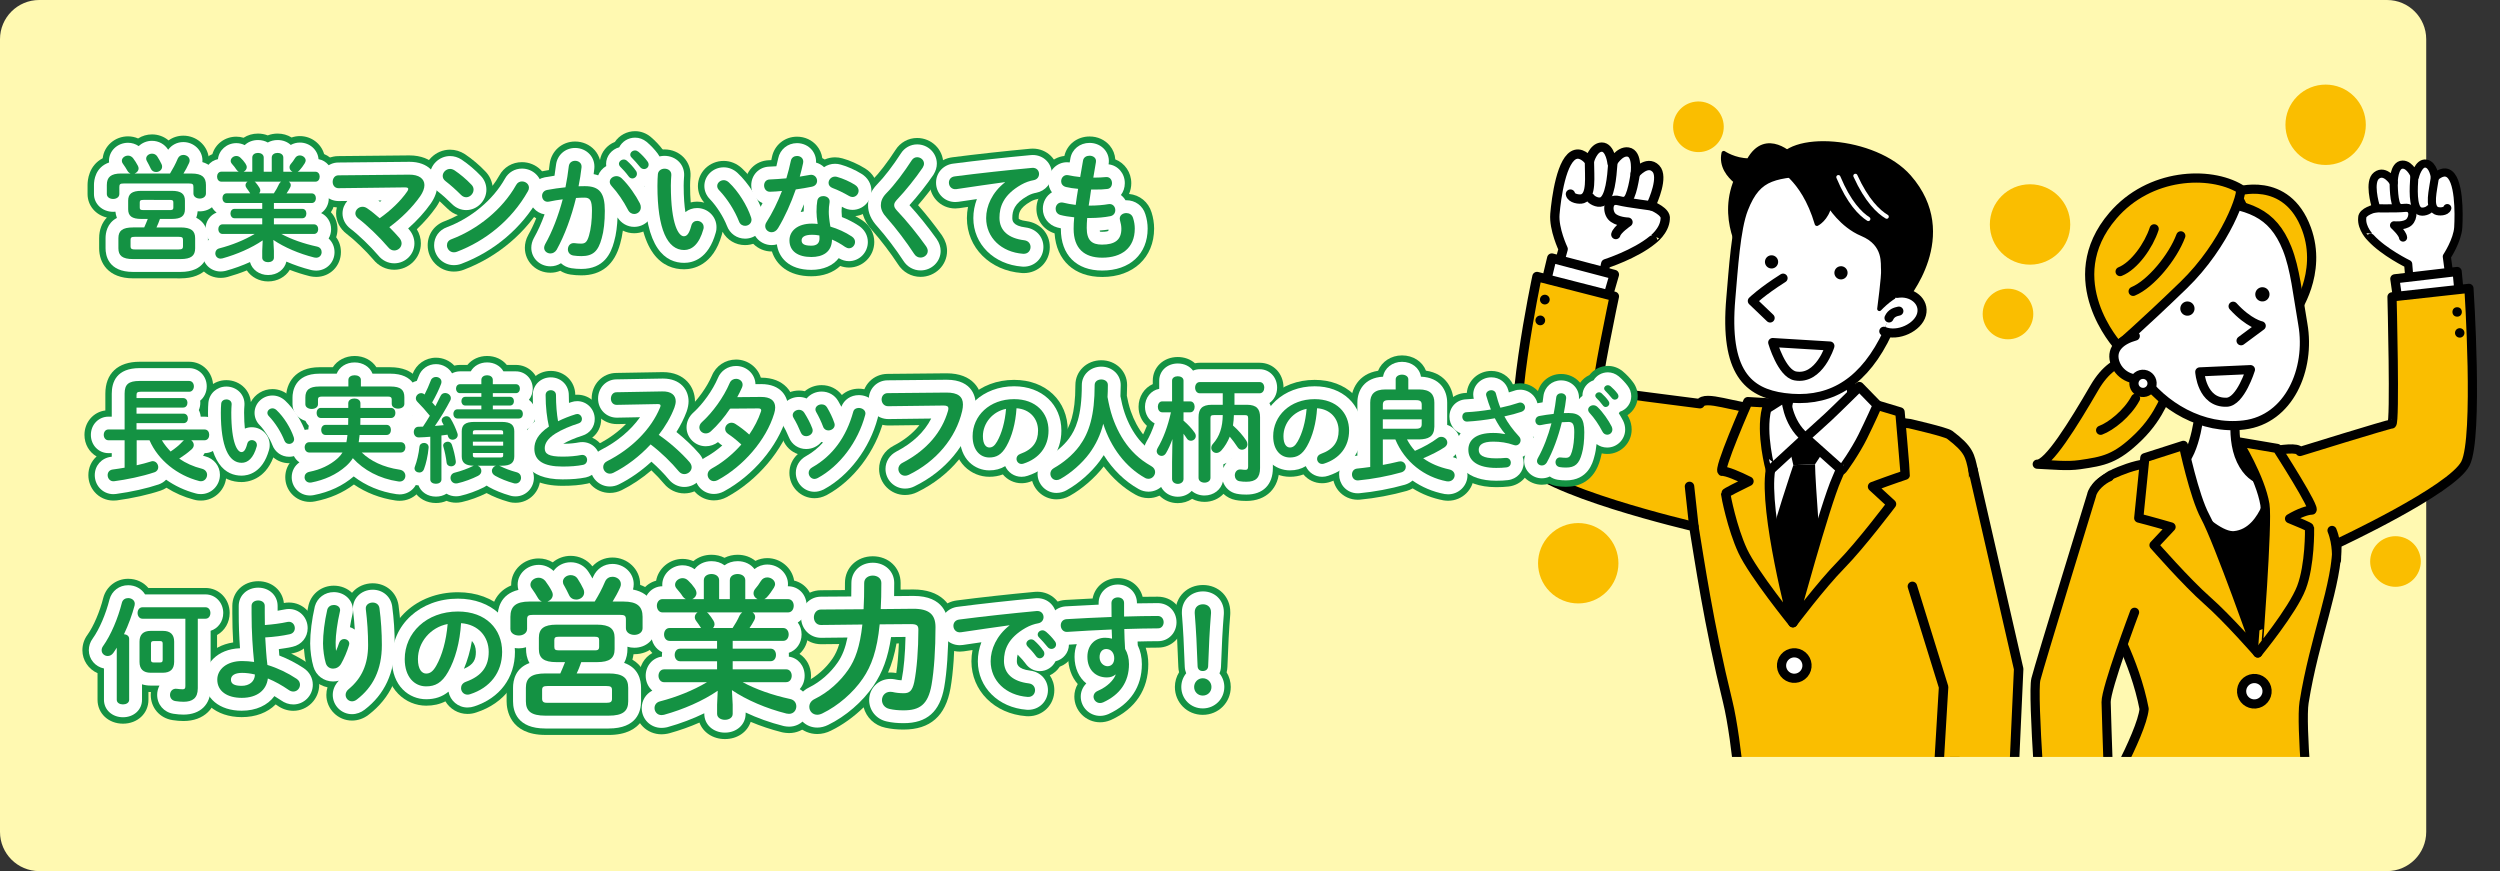 <svg xmlns="http://www.w3.org/2000/svg" xmlns:xlink="http://www.w3.org/1999/xlink" id="&#x30EC;&#x30A4;&#x30E4;&#x30FC;_1" x="0px" y="0px" viewBox="0 0 1283.14 447.1" style="enable-background:new 0 0 1283.14 447.1;" xml:space="preserve">
<rect x="0" y="0" width="1283.14" height="447.1" fill="#333333" stroke="none"/>
<style type="text/css">
	.st0{fill:#FFF9B1;}
	.st1{fill:#FABE00;}
	.st2{clip-path:url(#SVGID_00000121263267401863912710000003713415026344349323_);}
	.st3{fill:#FFFFFF;stroke:#000000;stroke-width:4.78;stroke-linecap:round;stroke-linejoin:round;stroke-miterlimit:10;}
	.st4{fill:none;stroke:#000000;stroke-width:4.78;stroke-linecap:round;stroke-linejoin:round;stroke-miterlimit:10;}
	.st5{fill:#FFFFFF;stroke:#000000;stroke-width:4.863;stroke-linecap:round;stroke-linejoin:round;stroke-miterlimit:10;}
	.st6{fill:#FABE00;stroke:#000000;stroke-width:4.863;stroke-linecap:round;stroke-linejoin:round;stroke-miterlimit:10;}
	.st7{fill:#FFFFFF;}
	.st8{fill:none;stroke:#000000;stroke-width:4.863;stroke-linecap:round;stroke-linejoin:round;stroke-miterlimit:10;}
	.st9{stroke:#000000;stroke-width:2.271;stroke-linecap:round;stroke-linejoin:round;stroke-miterlimit:10;}
	.st10{fill:#FFFFFF;stroke:#000000;stroke-width:4.652;stroke-linecap:round;stroke-linejoin:round;stroke-miterlimit:10;}
	.st11{fill:none;stroke:#FFFFFF;stroke-width:2.148;stroke-linecap:round;stroke-linejoin:round;stroke-miterlimit:10;}
	.st12{fill:#FFFFFF;stroke:#000000;stroke-width:4.718;stroke-linecap:round;stroke-linejoin:round;stroke-miterlimit:10;}
	.st13{fill:#FFFFFF;stroke:#000000;stroke-width:4.179;stroke-linecap:round;stroke-linejoin:round;stroke-miterlimit:10;}
	.st14{fill:none;stroke:#000000;stroke-width:4.179;stroke-linecap:round;stroke-linejoin:round;stroke-miterlimit:10;}
	.st15{fill:#FABE00;stroke:#000000;stroke-width:4.718;stroke-linecap:round;stroke-linejoin:round;stroke-miterlimit:10;}
	.st16{fill:none;stroke:#000000;stroke-width:4.718;stroke-linecap:round;stroke-linejoin:round;stroke-miterlimit:10;}
	.st17{fill:#149243;}
</style>
<g>
	<path class="st0" d="M1225.14,447.1H20.13C9.01,447.1,0,438.08,0,426.97V20.13C0,9.01,9.01,0,20.13,0h1205.01   c11.12,0,20.13,9.01,20.13,20.13v406.84C1245.27,438.08,1236.26,447.1,1225.14,447.1z"></path>
	<g>
		<circle class="st1" cx="1041.93" cy="115.21" r="20.63"></circle>
		
			<ellipse transform="matrix(0.707 -0.707 0.707 0.707 304.445 862.851)" class="st1" cx="1193.78" cy="63.93" rx="20.63" ry="20.63"></ellipse>
		
			<ellipse transform="matrix(0.707 -0.707 0.707 0.707 32.915 657.529)" class="st1" cx="810.16" cy="289.03" rx="20.63" ry="20.63"></ellipse>
		
			<ellipse transform="matrix(0.383 -0.924 0.924 0.383 492.418 1313.457)" class="st1" cx="1229.07" cy="288.25" rx="12.99" ry="12.99"></ellipse>
		<circle class="st1" cx="1030.61" cy="161.16" r="12.99"></circle>
		
			<ellipse transform="matrix(0.993 -0.121 0.121 0.993 -1.503 105.716)" class="st1" cx="871.44" cy="65.26" rx="12.99" ry="12.99"></ellipse>
		<g>
			<defs>
				<rect id="SVGID_1_" x="764.76" y="55.05" width="518.38" height="333.44"></rect>
			</defs>
			<clipPath id="SVGID_00000081615915379708676240000004733434696671745420_">
				<use xlink:href="#SVGID_1_" style="overflow:visible;"></use>
			</clipPath>
			<g style="clip-path:url(#SVGID_00000081615915379708676240000004733434696671745420_);">
				<g>
					<path class="st3" d="M854.69,112.31c0.61-3.71-6.69-6.62-7.33-6.81c1.19-2.54,6.59-14.79,2.51-18.98       c-4.56-4.69-10.58,2.66-10.58,2.66s1.5-10.34-3.67-11.16c-4.53-0.72-8.2,5.85-8.2,5.85s-0.87-8.42-5.31-8.37       c-4.44,0.05-6.34,7.25-6.34,7.25s-3.26-4.42-6.94-3.55c-7.43,1.76-10.1,22.91-10.76,30.65c-0.65,7.75,4.24,17.98,4.24,17.98       l-4.63,16.55l22.81,7.16l3.67-16.18c0,0,15.04-4.81,24.01-12.21C848.17,123.16,854.39,118.61,854.69,112.31z"></path>
					<path class="st3" d="M839.29,89.19c0,0-1.74,13.14-4.69,13.84"></path>
					<path class="st3" d="M827.76,84.29c-0.45,6.12-1.33,17.64-5.57,19.25c-2.43,0.92-5.55-1.19-5.85-1.94"></path>
					<path class="st3" d="M815.78,82.75c0.02,8.21,1.25,17.64-3.53,19.25c-1.6,0.54-5.85-0.12-6.22-2.39"></path>
					<path class="st4" d="M848.55,105.9c-0.79-0.38-12.9-1.66-17.76-2.91c-5.62-1.45-6.03,5.14-3.64,8.01       c2.39,2.87,8.43,3.02,8.43,3.02s-5.63,3.82-6.25,6.36"></path>
				</g>
				<polyline class="st5" points="825.27,152.28 828.55,140.92 796.48,132.48 794.03,142.68     "></polyline>
				<path class="st6" d="M1012.67,241.17c-1.62-7.28-1.87-10.36-12-18.01c-1.93-1.46-20.41-5.7-20.59-5.73      c-3.04-0.62-69.64-7.22-76.06-7.46c-13.37-0.5-28.99-7.44-31.48-2.77c0,0-50.51-6.49-52.35-6.8      c-1.83-0.31,8.36-48.29,8.36-48.29l-39.67-10.15c0,0-16.55,77.58-7.85,93.7c8.71,16.11,88.35,34.6,88.35,34.6      c2.79,16.71,7.51,49.81,17.34,89.73c5.04,20.48,8.62,66.36,7.71,68.39c-0.91,2.03,23.98,9.06,44.34,7.65      c38.28-2.66,65.11-8.08,65.11-8.08s-0.77-64.15-1.22-65.62C1006.76,346.54,1014.87,251.05,1012.67,241.17z"></path>
				<path class="st5" d="M948.8,179.03c0,0-0.73,24.38,6.13,34.05c6.86,9.67,6.3,9.49,6.3,9.49s-25.52,34.34-38.78,33.1      c-17.32-1.61-21.09-28.99-21.09-28.99s7.72,1.04,14.12-12.66c6.41-13.7,0.75-31.4,0.75-31.4"></path>
				<path class="st7" d="M901.39,221.65c0,0,66.4,3.34,64.39,2.76c-2.01-0.58-45.53,95.16-45.53,95.16s-27.23-45.95-24.59-57.79      C898.29,249.94,903.73,226.12,901.39,221.65z"></path>
				<path class="st8" d="M955.27,219.2c0,0-9.54,54.63-20.42,68.51c-10.88,13.88-17.87,25.28-17.87,25.28      c-15.79-33.19-8.37-93.41-7.97-93.39"></path>
				<path d="M795.18,154.77c-0.55,1.26-2.03,1.84-3.29,1.29s-1.84-2.03-1.29-3.29c0.55-1.26,2.03-1.84,3.29-1.29      C795.16,152.03,795.74,153.5,795.18,154.77z"></path>
				<path d="M792.85,165.45c-0.55,1.26-2.03,1.84-3.29,1.29c-1.26-0.55-1.84-2.03-1.29-3.29c0.55-1.26,2.03-1.84,3.29-1.29      C792.83,162.72,793.4,164.19,792.85,165.45z"></path>
				<polygon points="917.14,224.33 940.52,224.73 931.59,238.29 920.44,238.75     "></polygon>
				<path d="M920.44,238.75c0,0-10.58,30.9-14.27,48.31l13.03,28.92l15.94-24.01c0,0-3.53-44.88-3.55-53.68L920.44,238.75z"></path>
				<path class="st6" d="M977.84,243.82c0.12-0.69-2.67-32.36-2.67-32.36l-17.82-5.36c0,0-9.58,28.34-14.6,39.49      c-6.05,13.46-22.52,73.98-22.52,73.98s14.47-19.25,24.66-29.62c10.19-10.37,25.92-31.25,25.92-31.25l-9.7-8.93      C971.47,245.92,977.84,243.82,977.84,243.82z"></path>
				<path class="st6" d="M908.69,241.15c2.27-14.02,6.51-33.89,6.51-33.89l-18.1-1.06c0,0-15.93,36.15-12.98,35.73      c1.86-0.26,8.27,2.43,13.52,5.09c-4.72,2.4-11.95,5.8-11.93,6.36c0.04,0.99,3.31,17.71,8.76,29.43      c5.46,11.72,25.75,36.77,25.75,36.77S905.18,262.88,908.69,241.15z"></path>
				<path class="st5" d="M906.73,209.86l9.9-6.27c0,0,0.31,13.08,10,21.03l-17.94,16.53C908.69,241.15,903.53,222.52,906.73,209.86z      "></path>
				<path class="st5" d="M926.63,224.62l18.62,16.61c0.35,0.13,7.26-9.91,10.81-17.14c3.69-7.51,7.67-16.19,7.46-16.21l-9.19-9.44      c0,0-11.39,11.3-15.95,15.55C933.82,218.23,926.63,224.62,926.63,224.62z"></path>
				<path class="st9" d="M897.56,82.39c-7.33-0.01-12.85-3.79-12.85-3.79c-1.45,6.61,2.78,11.58,6.18,14.39      c-0.18,0.47-0.37,0.94-0.54,1.43c-7.48,21.1,5.96,39.24,5.96,39.24l23.96-53.16C920.26,80.5,906.44,66.18,897.56,82.39z"></path>
				<path class="st10" d="M894.88,107.28c-3.99,10.29-5.18,30.59-6.52,45.78c-3.35,38.15,8.94,48.51,27.32,50.97      c21.6,2.9,38.69-5.78,50.96-28.92c6.08-11.48,14.52-32.89,13.05-47.68c-1.47-14.79-23.51-42.32-45.94-40.12      C911.32,89.51,902.08,88.69,894.88,107.28z"></path>
				<path class="st9" d="M977.61,153.8c0,0,28.58-32.94,2.23-63.01c-17.52-20-62.77-23-67.45-6.63      c-0.62,2.18,12.78,5.88,20.15,30.69c0,0,5.02-2.52,6.43-9.52c0,0,6.17,10.31,16.73,14.73c12.47,5.22,10.56,15.63,10.88,18.46      c0.32,2.83-1.97,20-1.97,20s8.16-8.62,11.54-7.11C979.52,152.92,977.61,153.8,977.61,153.8"></path>
				<path class="st10" d="M939.22,177.59c0,0-5.43,17.57-17.73,15.37c-7.04-1.26-11.65-17.16-11.65-17.16L939.22,177.59z"></path>
				<path class="st10" d="M973.68,150.58c7.59-1.29,14.3,4.12,12.56,10.79c-1.74,6.67-12.13,11.67-19.38,8.65"></path>
				<path class="st10" d="M915.18,142.75c-11,6.97-15.79,11.72-15.79,11.72l9.15,8.75"></path>
				<path d="M948.26,139.58c0.24,1.86-1.06,3.56-2.92,3.81s-3.56-1.06-3.81-2.92c-0.24-1.86,1.06-3.56,2.92-3.81      C946.31,136.41,948.02,137.72,948.26,139.58z"></path>
				<path d="M912.62,133.97c0.24,1.86-1.06,3.56-2.92,3.81c-1.86,0.24-3.56-1.06-3.81-2.92c-0.24-1.86,1.06-3.56,2.92-3.81      C910.68,130.81,912.38,132.12,912.62,133.97z"></path>
				<path class="st10" d="M969.54,163.19c1.15-2.56,3.33-3.14,5.07-3.52"></path>
				<path class="st11" d="M952.29,90.25c5.82,12.8,11.85,18.45,16.07,20.96"></path>
				<path class="st11" d="M943.56,90.91c5.39,12.98,11.23,18.83,15.36,21.48"></path>
				<polyline class="st6" points="1012.67,241.17 1036.09,343.35 1031.48,444.85 991.94,446.47 997.56,352.64 981.54,300.95     "></polyline>
				
					<ellipse transform="matrix(0.647 -0.763 0.763 0.647 64.537 822.874)" class="st12" cx="920.58" cy="341.77" rx="6.54" ry="6.54"></ellipse>
				<line class="st6" x1="869.4" y1="270.25" x2="867.15" y2="249.66"></line>
			</g>
			<g style="clip-path:url(#SVGID_00000081615915379708676240000004733434696671745420_);">
				<g>
					<path class="st13" d="M1212.42,111.83c-0.07-3.29,6.6-4.91,7.18-4.99c-0.72-2.35-3.89-13.61,0.15-16.74       c4.52-3.5,8.83,3.6,8.83,3.6s-0.03-9.13,4.55-9.21c4.01-0.07,6.38,6.06,6.38,6.06s1.79-7.18,5.62-6.59       c3.83,0.59,4.6,7.05,4.6,7.05s3.36-3.43,6.44-2.22c6.22,2.43,5.93,21.06,5.55,27.85c-0.38,6.78-5.87,15.04-5.87,15.04       l1.98,14.89l-20.62,3.4l-1.19-14.45c0,0-12.43-6.01-19.28-13.51C1216.73,122.02,1211.9,117.32,1212.42,111.83z"></path>
					<path class="st13" d="M1228.58,93.7c0,0-0.1,11.59,2.36,12.55"></path>
					<path class="st13" d="M1239.16,90.88c-0.36,5.36-1.01,15.43,2.46,17.35c1.99,1.1,4.95-0.35,5.3-0.96"></path>
					<path class="st13" d="M1249.72,91.02c-1.03,7.1-3.24,15.12,0.69,17.1c1.32,0.66,5.08,0.61,5.68-1.31"></path>
					<path class="st14" d="M1218.52,107.03c0.73-0.24,11.37,0.15,15.73-0.34c5.04-0.56,4.59,5.19,2.17,7.38       c-2.42,2.19-7.66,1.58-7.66,1.58s4.41,3.99,4.63,6.27"></path>
				</g>
				<path class="st15" d="M1110.08,184.73c-9.86-1.27-24.04-4.74-35.1,14.24c-11.05,18.99-23.71,39.42-29.35,39.28      c8.31,0.37,15.42,1.17,21.76,0.25c12.32-1.79,18.51-2.79,30.25-14.26c11.74-11.47,14.35-23.22,15.78-24.22"></path>
				<path class="st15" d="M1096.07,204.45c-4.19,7.85-12.71,14.49-17.91,16.38"></path>
				<polyline class="st12" points="1230.78,154.46 1229.17,143.1 1261.14,139.35 1262.1,149.49     "></polyline>
				<path class="st15" d="M1076.52,249.18c1.53-1.77,6.81-5.51,7.52-5.65c0.1-0.02,6.05-3,12.94-4.69      c9.91-2.43,21.75-2.33,22.43-2.4c6.91-0.69,14.42-1.17,20.74-0.95c9.38,0.33,37.89-8.27,40.33-3.76c0,0,45.31-14.07,47.11-14.12      c1.8-0.05,0.12-65.25,0.12-65.25l39.49-4.35c0,0,5,76.43-1.78,89.86c-6.89,13.65-65.93,41.14-65.93,41.14      c0.26,20.7-11.62,48.32-16.92,81.54c-1.78,11.12,2.7,60.43,3.6,62.39c0.9,1.96-29.35,6.93-49.11,5.68      c-37.16-2.37-59.7-13.68-59.7-13.68s21.96-38.16,23.12-51.09c-4.75-24.84-18.07-47.8-18.97-48.45      C1077.28,312.36,1071.16,255.38,1076.52,249.18z"></path>
				<path d="M1170.14,239.04c0,0-64.02,7.92-62.11,7.22c1.91-0.7,50.79,88.87,50.79,88.87s23.1-46.39,19.71-57.66      C1175.14,266.19,1168.19,243.53,1170.14,239.04z"></path>
				<path class="st12" d="M1129.67,204.67c0,0-1.24,21.68-7.85,31.1c-6.61,9.42-12.81,7.27-12.81,7.27s24.95,33.17,37.82,31.9      c16.79-1.66,20.3-28.25,20.3-28.25s-10.56,2.85-16.85-10.41c-6.29-13.25-1.28-32.39-1.28-32.39"></path>
				<path class="st16" d="M1116.72,243.31c0,0,9.56,52.95,20.19,66.36c10.63,13.41,21.45,22.92,21.45,22.92      c15.13-32.29,3.63-89.18,3.25-89.15"></path>
				<path class="st15" d="M1097.72,265.9l3.13-30.97l19.81-6.35c0,0,5.49,26.12,11.14,36.55c6.81,12.59,27.02,70,27.02,70      s-15.37-17.61-25.96-26.92c-10.6-9.31-27.3-28.41-27.3-28.41l8.75-9.33C1104.03,267.48,1097.72,265.9,1097.72,265.9z"></path>
				<path class="st15" d="M1162.49,259c-2.21-13.6-13.73-32.24-13.73-32.24l20.03,3.4c0,0,20.57,31.89,17.68,31.69      c-1.81-0.12-6.44,1.4-11.34,4.35c4.74,1.98,10.24,4.16,10.26,4.7c0.03,0.96,0.29,18.97-4.16,30.7      c-4.45,11.73-22.41,33.54-22.41,33.54S1164.02,268.39,1162.49,259z"></path>
				<path class="st15" d="M1147.38,98.46c0,0,26.2-9.01,36.48,19.07c8.37,22.85-6.03,42.72-6.03,42.72L1147.38,98.46z"></path>
				<path class="st12" d="M1173.88,127.58c4.15,10.39,5.39,23.55,8.06,38.79c4.06,23.17-7.07,48.88-30.13,51.73      c-21.47,2.65-41.82-9.53-53.08-25.73c-7.52-10.82-15.08-33.2-13.74-48.22c1.34-15.02,23.39-43.17,46.16-41.18      C1153.92,104.95,1166.38,108.81,1173.88,127.58z"></path>
				<path class="st15" d="M1149.73,96.87c2.11,1.26-7.16,28.37-29.01,49.51c-21.85,21.14-33.6,31.14-33.6,31.14      s-30.95-33.85-2.65-66.84C1103.28,88.75,1134.15,87.59,1149.73,96.87z"></path>
				<path d="M1119.07,157.95c-0.24,2.01,1.19,3.83,3.2,4.07c2.01,0.24,3.83-1.19,4.07-3.2c0.24-2.01-1.19-3.83-3.2-4.07      C1121.13,154.51,1119.31,155.94,1119.07,157.95z"></path>
				<path d="M1157.55,150.63c-0.24,2.01,1.19,3.83,3.2,4.07c2.01,0.24,3.83-1.19,4.07-3.2c0.24-2.01-1.19-3.83-3.2-4.07      C1159.61,147.2,1157.79,148.63,1157.55,150.63z"></path>
				<path class="st16" d="M1119.31,121.05c-4.07,10.94-15.43,24.75-24.46,28.49"></path>
				<path class="st16" d="M1105.64,117.45c-2.8,8.56-10.11,18.99-17.48,21.94"></path>
				<path class="st12" d="M1146.17,157.18c8.08,8.85,14.4,10.05,14.4,10.05l-10.32,7.65"></path>
				<path class="st12" d="M1095.93,172.46c-7.13,1.94-12.43,6.28-10.6,13.02c1.84,6.75,9.11,10.65,16.24,8.71"></path>
				
					<ellipse transform="matrix(0.138 -0.99 0.99 0.138 753.739 1258.766)" class="st12" cx="1100.09" cy="196.32" rx="4.66" ry="4.66"></ellipse>
				<ellipse transform="matrix(0.013 -1 1 0.013 1084.453 1419.705)" cx="1261.68" cy="160.29" rx="2.42" ry="2.42"></ellipse>
				<path d="M1260.13,171.52c0.36,1.29,1.7,2.04,2.99,1.69c1.29-0.36,2.04-1.7,1.69-2.99c-0.36-1.29-1.7-2.04-2.99-1.69      C1260.53,168.9,1259.77,170.23,1260.13,171.52z"></path>
				<path class="st15" d="M1095.57,314.26c0,0-14.69,39.09-14.59,46.1c0.1,7.01,2.39,71.58,2.39,71.58l-34.63-1.92      c0,0-5.83-73.45-3.8-81.44c2.03-7.99,28.55-94.32,28.55-94.32c0.8-4.06,5.74-8.13,9.1-9.53"></path>
				
					<ellipse transform="matrix(0.997 -0.083 0.083 0.997 -25.447 97.24)" class="st12" cx="1156.54" cy="354.6" rx="6.54" ry="6.54"></ellipse>
				<path class="st10" d="M1129.03,190.86c0,0,0.97,16.04,13.81,15.59c7.15-0.25,12.23-16.75,12.23-16.75L1129.03,190.86z"></path>
				<path class="st15" d="M1199.2,287.41c0,0,0.63-8.04-2.27-15.15"></path>
			</g>
		</g>
	</g>
	<g>
		<g>
			<path class="st17" d="M68.31,142.86c-12.85,0-17.42-7.97-17.42-15.42v-5.18c0-4.24,1.41-7.93,3.97-10.61     c-5.76-1.32-9.92-6.15-9.92-12.06v-4.65c0-2.4,0.6-9.97,7.78-13.72c0.68-6.31,6.25-11.24,13-11.24c1.78,0,3.54,0.37,5.17,1.08     c2.1-1.35,4.56-2.08,7.14-2.08c3.18,0,6.16,1.11,8.49,3.09c2.17-1.58,4.8-2.44,7.59-2.44c6.73,0,12.3,4.93,13.04,11.27     c7.79,3.59,8.44,11.53,8.44,14.05v4.36c0,5.9-4.08,10.73-9.76,12.09c2.72,2.7,4.23,6.48,4.23,10.87v5.18     c0,7.46-4.58,15.42-17.42,15.42H68.31z"></path>
			<path class="st17" d="M137.61,144.45c-4.54,0-8.62-2.21-10.93-5.66c-3.19,1.3-6.49,2.42-9.86,3.36     c-0.34,0.09-0.68,0.17-1.03,0.23c-0.62,0.11-1.48,0.25-2.56,0.25c-7.06,0-12.6-5.53-12.6-12.6c0-2.76,0.89-5.39,2.49-7.52     c-0.63-1.53-0.96-3.19-0.96-4.9c0-3.64,1.48-6.95,3.96-9.23c-1.2-1.95-1.85-4.24-1.85-6.67c0-0.92,0.09-1.83,0.28-2.71     c-1.96-2.26-3.05-5.2-3.05-8.36c0-5.23,2.99-9.69,7.51-11.53c1.54-5.24,6.47-8.96,12.27-8.96c1.29,0,2.54,0.19,3.74,0.56     c2.12-1.39,4.67-2.15,7.39-2.15c1.75,0,3.46,0.32,5.02,0.93c1.57-0.61,3.29-0.93,5.05-0.93c2.62,0,5.1,0.7,7.18,2.01     c1.35-0.47,2.79-0.72,4.25-0.72c5.89,0,10.95,3.9,12.44,9.22c4.53,1.83,7.63,6.36,7.63,11.56c0,2.75-0.86,5.4-2.42,7.54     c0.32,1.13,0.48,2.31,0.48,3.52c0,2.65-0.79,5.16-2.22,7.22c2.15,2.25,3.4,5.32,3.4,8.67c0,1.44-0.23,2.85-0.69,4.18     c1.6,2.15,2.45,4.78,2.45,7.6c0,7.16-5.58,12.77-12.71,12.77c-1.09,0-1.98-0.15-2.57-0.24c-0.3-0.05-0.59-0.11-0.84-0.17     c-3.46-0.87-6.85-1.95-10.12-3.22C146.51,142.14,142.35,144.45,137.61,144.45z"></path>
			<path class="st17" d="M202.35,138.45c-4.23,0-8.08-1.9-10.84-5.36c-3.67-4.32-9.79-10.2-13.58-13.04     c-3.46-2.64-5.43-6.46-5.43-10.5c0-1.05,0.13-2.09,0.39-3.1c-6.84-0.48-12.04-6.06-12.04-13.09c0-7.43,5.64-13.24,12.83-13.24     l36.44-0.36c12.11,0,17.61,7.9,17.61,15.25c0,3.73-1.3,7.52-3.85,11.24c-2.72,3.89-6.12,7.79-9.94,11.42     c1.35,2.21,2.08,4.71,2.08,7.25C216.01,132.37,209.88,138.45,202.35,138.45z"></path>
			<path class="st17" d="M232.93,139.39c-7.4,0-13.42-6.05-13.42-13.48c0-5.71,3.39-10.48,8.85-12.43c2.28-0.86,4.51-1.89,6.66-3.05     c-1.99-0.67-3.82-1.81-5.38-3.37c-2.41-2.41-4.85-4.58-7.06-6.29c-3.34-2.55-5.26-6.37-5.26-10.47c0-7.31,6.25-13.48,13.66-13.48     c2.7,0,5.29,0.79,7.7,2.34c3.81,2.56,7.4,5.61,10.45,8.84c1.98,2.02,3.25,4.6,3.66,7.39c1.3-1.7,2.46-3.47,3.47-5.28     c2.34-4.29,6.69-6.88,11.63-6.88c7.43,0,13.48,5.89,13.48,13.13c0,2.42-0.69,4.83-1.99,6.97c-9.07,15.96-23.77,28.46-41.36,35.13     C236.5,139.06,234.76,139.39,232.93,139.39z"></path>
			<path class="st17" d="M298.36,141.33c-1.85,0-3.87-0.15-5.54-0.41c-1.89-0.28-3.68-0.94-5.25-1.94c-1.6,0.66-3.31,1-5.05,1     c-7.36,0-13.13-5.64-13.13-12.83c0-2.21,0.6-4.48,1.74-6.56c1.46-2.57,2.83-5.44,4.09-8.56c-1.44-0.74-2.73-1.76-3.79-3.01     c-1.99-2.34-3.09-5.35-3.09-8.48c0-6.3,4.38-11.55,10.65-12.77c0.86-0.17,1.76-0.33,2.72-0.49c0.15-1.06,0.29-2.11,0.4-3.12     c0.84-6.69,6.33-11.53,13.06-11.53c3.85,0,7.49,1.59,9.98,4.36c1.34,1.5,2.29,3.24,2.79,5.13c0.71-4.14,3.61-7.68,7.64-9.27     c2.26-3.4,6.19-5.53,10.38-5.53c2.85,0,5.6,0.99,7.95,2.88c2.39,2.02,4.65,4.41,6.27,6.63c1.69,2.19,2.61,4.87,2.61,7.68     c0,5.1-3.16,9.55-7.86,11.32c1.05,1.71,1.82,3.12,2.31,4.1c1.01,2.02,1.54,4.26,1.54,6.48c0,7.33-5.97,13.3-13.3,13.3     c-2.04,0-4.02-0.47-5.8-1.35c-0.33,2.47-0.79,4.71-1.37,6.69C315.42,135.83,308.7,141.33,298.36,141.33z"></path>
			<path class="st17" d="M351.15,138.21c-10.77,0-23.61-7.43-23.61-42.8c0-3.07,0.14-5.1,0.26-6.76     c0.64-6.84,6.34-11.96,13.27-11.96c3.79,0,7.39,1.51,9.88,4.15c2.43,2.57,3.66,5.97,3.46,9.58l-0.06,0.9     c-0.1,1.45-0.16,2.46-0.16,3.93c0,3.19,0.11,6.08,0.32,8.65c1.05-0.27,2.15-0.41,3.28-0.41c1.28,0,2.53,0.18,3.7,0.52     c-2.08-2.32-3.28-5.41-3.28-8.53c0-7.11,5.94-12.89,13.24-12.89c3.4,0,6.71,1.34,9.32,3.76c5.91,5.49,11.43,14.15,14.07,22.08     c0.08,0.23,0.15,0.47,0.21,0.71c0.21,0.83,0.53,2.1,0.53,3.65c0,7.17-5.91,13.01-13.18,13.01c-4.89,0-9.24-2.63-11.55-6.85     c-0.08,0.45-0.19,0.93-0.35,1.45C366.02,136.47,355.48,138.21,351.15,138.21z"></path>
			<path class="st17" d="M416.44,141.8c-11.97,0-18.12-6.1-20.25-12.72c-0.04,0-0.08,0-0.12,0c-7.27,0-13.18-5.83-13.18-13.01     c0-2.67,0.8-5.28,2.31-7.55c0.61-0.96,1.23-2.01,1.85-3.11c-2.96-2.44-4.75-6.17-4.75-10.24c0-7.16,5.33-12.72,12.4-12.94     c0.39-0.02,0.78-0.04,1.17-0.06c0.12-0.51,0.23-1.03,0.33-1.54c1.23-6.17,6.53-10.48,12.87-10.48c4.03,0,7.76,1.73,10.24,4.75     c1.5,1.83,2.42,3.95,2.73,6.25c0.43,0.21,0.85,0.45,1.25,0.71c1.67-0.73,3.47-1.11,5.32-1.11c1.28,0,2.54,0.18,3.85,0.56     c3.56,0.96,8.11,2.98,11.53,5.13c4.1,2.49,6.57,6.78,6.57,11.44c0,6.75-5.08,12.33-11.59,13.05c1.32,0.72,2.6,1.48,3.8,2.29     c3.8,2.6,5.96,6.59,5.96,10.97c0,7.24-5.84,13.13-13.01,13.13c-1.49,0-3-0.28-4.45-0.81C427.63,139.94,422.46,141.8,416.44,141.8     z"></path>
			<path class="st17" d="M472.49,142.1c-4.74,0-9.1-2.45-11.66-6.56c-3.64-5.59-8.75-12.31-12.98-17.07     c-3.71-4.01-5.62-8.44-5.62-13.1c0-4.84,1.87-9.22,5.57-13.02c3.48-3.52,7.79-9.14,11.85-15.42c2.41-3.82,6.56-6.11,11.07-6.11     c7.4,0,13.42,5.91,13.42,13.18c0,2.5-0.73,4.95-2.17,7.3l-0.25,0.39c-2.93,4.32-6.75,9.25-10.53,13.61     c4.14,4.7,8.31,9.96,12.16,15.35l0.19,0.27c1.68,2.52,2.54,5.18,2.54,7.89C486.09,136.13,479.99,142.1,472.49,142.1z"></path>
			<path class="st17" d="M525.45,140.17c-0.34,0-0.68-0.01-1.03-0.04c-16.32-1.21-28.15-13.06-28.15-28.17     c0-1.94,0.19-3.86,0.56-5.77l-4.49,0.66c-0.7,0.1-1.36,0.15-2.04,0.15c-3.82,0-7.31-1.55-9.81-4.35     c-2.17-2.43-3.36-5.58-3.36-8.87c0-6.81,4.99-12.31,11.86-13.07c11.71-1.52,27.01-3.2,39.87-4.38c0.53-0.04,0.88-0.05,1.23-0.05     c7.34,0,13.09,5.72,13.09,13.02c0,6.37-4.41,11.67-10.72,12.89c-1.26,0.22-2.37,0.62-3.47,1.25c-6.12,3.49-6.12,6.42-6.12,8.36     c0,0.16,0,0.41,0.02,0.48l0,0c0,0,0.65,0.83,4.05,1.24c7.01,0.95,11.88,6.41,11.88,13.29     C538.84,134.29,532.96,140.17,525.45,140.17z"></path>
			<path class="st17" d="M565.74,142.16c-14.37,0-23.57-8.51-24.47-22.38c-5.61-1.77-9.32-6.76-9.32-12.59     c0-3.6,1.36-6.91,3.75-9.32c-0.61-1.51-0.92-3.13-0.92-4.81c0-6.75,5.06-12.32,11.52-13.01c1.34-5.92,6.57-10,12.97-10     c4.09,0,7.86,1.72,10.35,4.72c1.68,2.03,2.64,4.46,2.81,7.04c4.84,1.86,8.21,6.65,8.21,12.2c0,1.97-0.4,3.85-1.16,5.54     c5.5,0.52,9.96,4.14,11.58,9.51c0.84,2.61,1.3,5.49,1.3,8.26C592.34,132.17,581.65,142.16,565.74,142.16z"></path>
		</g>
		<g>
			<path class="st7" d="M68.31,139.57c-12.75,0-14.13-8.48-14.13-12.13v-5.18c0-2.62,0.71-7.72,5.82-10.4     c-0.45-1.17-0.65-2.3-0.75-3.21c-0.39,0.04-0.78,0.06-1.19,0.06c-5.51,0-9.83-4.01-9.83-9.12v-4.65c0-2.37,0.66-9.07,7.75-11.54     c-0.03-0.29-0.04-0.58-0.04-0.88c0-5.1,4.38-9.24,9.77-9.24c1.96,0,3.86,0.6,5.49,1.71c1.74-1.67,4.15-2.71,6.81-2.71     c3.39,0,6.47,1.68,8.25,4.49c0.02,0.03,0.04,0.05,0.05,0.08c1.84-2.5,4.65-3.93,7.77-3.93c5.42,0,9.83,4.22,9.83,9.42     c0,0.28-0.01,0.57-0.04,0.85c7.7,2.29,8.4,9.31,8.4,11.75v4.36c0,5.15-4.29,9.18-9.77,9.18c-0.35,0-0.7-0.02-1.05-0.05     c-0.08,0.92-0.27,2.1-0.73,3.33c5.29,2.65,6.01,7.85,6.01,10.5v5.18c0,3.65-1.38,12.13-14.13,12.13H68.31z"></path>
			<path class="st7" d="M137.61,141.16c-4.54,0-8.26-2.78-9.3-6.65c-3.89,1.76-8.07,3.28-12.37,4.47c-0.23,0.06-0.45,0.11-0.68,0.15     c-0.56,0.09-1.21,0.21-2.02,0.21c-5.21,0-9.3-4.08-9.3-9.3c0-2.81,1.21-5.31,3.22-7.01c-1.07-1.5-1.69-3.37-1.69-5.41     c0-3.96,2.34-7.26,5.71-8.52c-2.19-1.63-3.59-4.3-3.59-7.38c0-1.32,0.26-2.57,0.72-3.69c-2.13-1.66-3.49-4.32-3.49-7.38     c0-4.5,2.98-8.15,7.05-8.96c0.47-4.61,4.52-8.23,9.43-8.23c1.5,0,2.96,0.35,4.29,1.02c1.71-1.63,4.1-2.61,6.84-2.61     c1.87,0,3.58,0.46,5.02,1.27c1.45-0.81,3.17-1.27,5.05-1.27c2.68,0,5.04,0.94,6.74,2.52c1.39-0.79,2.99-1.22,4.68-1.22     c5.05,0,9.21,3.76,9.57,8.51c4.15,0.77,7.21,4.43,7.21,8.98c0,2.76-1.11,5.19-2.9,6.86c0.62,1.25,0.96,2.68,0.96,4.21     c0,3.24-1.55,6.03-3.94,7.63c3.05,1.41,5.12,4.54,5.12,8.27c0,1.77-0.46,3.4-1.28,4.78c1.91,1.73,3.04,4.2,3.04,7     c0,5.31-4.14,9.48-9.42,9.48c-0.83,0-1.54-0.12-2.06-0.2c-0.18-0.03-0.37-0.07-0.55-0.11c-4.4-1.11-8.69-2.58-12.68-4.31     C146.08,138.29,142.35,141.16,137.61,141.16z"></path>
			<path class="st7" d="M202.35,135.15c-3.2,0-6.14-1.46-8.27-4.12c-3.87-4.55-10.15-10.6-14.17-13.62     c-2.63-2.01-4.11-4.86-4.11-7.86c0-2.41,0.93-4.66,2.45-6.41l-4.44,0.05c-5.46,0-9.67-4.32-9.67-9.83c0-5.58,4.19-9.95,9.54-9.95     l36.47-0.36c9.86,0,14.28,6,14.28,11.95c0,3.06-1.1,6.21-3.27,9.38c-3.11,4.45-7.14,8.87-11.67,12.88     c0.15,0.18,0.3,0.35,0.45,0.52c1.78,2.03,2.77,4.58,2.77,7.13C212.71,130.56,208.06,135.15,202.35,135.15z M195.05,103.59     c0.27-0.22,0.53-0.45,0.79-0.67l-1.64,0.02C194.48,103.14,194.76,103.36,195.05,103.59z"></path>
			<path class="st7" d="M232.93,136.09c-5.58,0-10.12-4.57-10.12-10.18c0-4.28,2.55-7.86,6.67-9.33     c12.47-4.72,23.6-14.03,29.68-24.86c1.76-3.22,5.04-5.19,8.75-5.19c5.62,0,10.18,4.41,10.18,9.83c0,1.82-0.52,3.63-1.51,5.25     c-8.74,15.38-22.84,27.37-39.72,33.77C235.68,135.84,234.36,136.09,232.93,136.09z M239.29,107.83c-2.71,0-5.31-1.1-7.31-3.11     c-2.5-2.5-5.05-4.77-7.38-6.57c-2.52-1.92-3.97-4.8-3.97-7.87c0-5.52,4.74-10.18,10.36-10.18c2.06,0,4.05,0.61,5.92,1.81     c3.55,2.39,7,5.32,9.84,8.33c1.87,1.92,2.9,4.44,2.9,7.11C249.65,103.03,244.9,107.83,239.29,107.83z"></path>
			<path class="st7" d="M298.36,138.04c-1.68,0-3.52-0.14-5.03-0.37c-2.12-0.31-3.98-1.23-5.41-2.56c-1.61,1.02-3.47,1.58-5.4,1.58     c-5.51,0-9.83-4.19-9.83-9.54c0-1.66,0.46-3.38,1.33-4.98c2.01-3.54,3.86-7.64,5.49-12.14c-2.17-0.36-4.15-1.46-5.58-3.14     c-1.49-1.75-2.31-4-2.31-6.35c0-4.7,3.28-8.62,7.99-9.53c1.64-0.32,3.34-0.59,4.99-0.82c0.32-1.94,0.58-3.83,0.79-5.64     c0.63-5.02,4.74-8.61,9.79-8.61c2.92,0,5.66,1.19,7.52,3.27c1.8,2,2.62,4.63,2.33,7.39c-0.1,0.91-0.22,1.83-0.34,2.77     c0.82,0.16,1.59,0.37,2.33,0.62c0.79-1.99,2.26-3.66,4.14-4.76c-0.05-0.37-0.08-0.74-0.08-1.11c0-4,2.9-7.49,6.73-8.52     c1.47-2.93,4.58-4.96,8.16-4.96c2.09,0,4.13,0.74,5.89,2.15c2.16,1.82,4.22,4.02,5.68,6c1.29,1.68,1.98,3.66,1.98,5.74     c0,4.17-2.95,7.68-6.89,8.59c-0.44,0.92-1.04,1.75-1.76,2.46c1.43,2.15,2.62,4.19,3.46,5.86c0.78,1.57,1.18,3.28,1.18,4.99     c0,5.52-4.49,10.01-10.01,10.01c-3.47,0-6.64-1.82-8.55-4.83c-0.15,3.92-0.62,8.55-1.79,12.53     C313.57,130.01,310.06,138.04,298.36,138.04z"></path>
			<path class="st7" d="M351.15,134.91c-9.27,0-20.31-6.85-20.31-39.5c0-2.95,0.13-4.91,0.25-6.51c0.48-5.13,4.77-8.91,9.99-8.91     c2.89,0,5.62,1.14,7.49,3.12c1.8,1.9,2.71,4.43,2.56,7.13l-0.06,0.86c-0.09,1.43-0.17,2.55-0.17,4.14     c0,6.14,0.39,10.53,0.88,13.63c1.65-1.33,3.73-2.09,6.01-2.09c5.49,0,9.95,4.38,9.95,9.77c0,0.57,0,1.6-0.39,2.88     C363.6,132.9,355.6,134.91,351.15,134.91z M382.42,122.49c-4.18,0-7.83-2.57-9.3-6.54c-1.84-4.69-5.29-10.13-8.76-13.74     c-1.8-1.8-2.84-4.23-2.84-6.74c0-5.29,4.46-9.59,9.95-9.59c2.56,0,5.08,1.02,7.08,2.88c5.53,5.14,10.71,13.26,13.19,20.7     c0.05,0.16,0.1,0.32,0.14,0.48c0.19,0.77,0.43,1.71,0.43,2.84C392.3,118.14,387.87,122.49,382.42,122.49z"></path>
			<path class="st7" d="M416.44,138.51c-11.9,0-16.86-6.66-17.7-13.09c-0.86,0.24-1.76,0.37-2.67,0.37c-5.45,0-9.89-4.36-9.89-9.71     c0-2.02,0.61-4,1.75-5.72c1.19-1.86,2.35-3.92,3.46-6.11c-3.44-1.47-5.81-4.94-5.81-9.07c0-5.34,3.96-9.49,9.21-9.65     c1.28-0.06,2.51-0.12,3.69-0.2c0.35-1.33,0.67-2.69,0.94-4.04c0.92-4.61,4.89-7.83,9.64-7.83c3.04,0,5.84,1.29,7.69,3.54     c1.49,1.82,2.21,4.07,2.09,6.45c1.57,0.43,2.98,1.25,4.12,2.35c1.6-1.1,3.55-1.74,5.64-1.74c0.96,0,1.92,0.14,2.94,0.43     c3.29,0.89,7.53,2.77,10.69,4.76c3.12,1.9,5.03,5.15,5.03,8.64c0,5.42-4.36,9.83-9.71,9.83c-1.8,0-3.53-0.49-5.16-1.47     c-0.1-0.05-0.19-0.11-0.29-0.16c-0.11,0.88-0.15,1.68-0.15,2.58c0,0.78,0.06,1.68,0.17,2.73c3.17,1.25,6.17,2.8,8.81,4.57     c2.88,1.97,4.5,4.96,4.5,8.24c0,5.42-4.36,9.83-9.71,9.83c-1.77,0-3.57-0.53-5.23-1.54C427.56,136.3,422.64,138.51,416.44,138.51     z M412.63,104.84c-0.54,1.35-1.09,2.68-1.67,3.99c0.49-0.12,1-0.22,1.53-0.31C412.5,107.09,412.54,105.96,412.63,104.84z"></path>
			<path class="st7" d="M472.49,138.8c-3.6,0-6.91-1.87-8.86-5c-3.76-5.77-8.98-12.64-13.31-17.52c-3.19-3.45-4.79-7.05-4.79-10.91     c0-3.95,1.56-7.56,4.63-10.72c3.62-3.67,8.08-9.47,12.26-15.94c1.81-2.86,4.93-4.6,8.3-4.6c5.58,0,10.12,4.44,10.12,9.89     c0,1.88-0.56,3.75-1.68,5.57c-0.05,0.08-0.11,0.17-0.16,0.25c-3.41,5.03-7.95,10.78-12.22,15.49c4.65,5.08,9.52,11.13,13.9,17.25     c0.04,0.06,0.08,0.12,0.12,0.18c1.32,1.98,1.99,4.02,1.99,6.07C482.79,134.31,478.17,138.8,472.49,138.8z"></path>
			<path class="st7" d="M525.45,136.87c-0.26,0-0.53-0.01-0.8-0.03c-14.54-1.08-25.08-11.54-25.08-24.89c0-3.34,0.63-6.63,1.82-9.77     c-0.96,0.14-9.53,1.4-9.53,1.4c-0.55,0.08-1.06,0.11-1.56,0.11c-2.87,0-5.48-1.15-7.35-3.25c-1.63-1.83-2.52-4.2-2.52-6.68     c0-5.1,3.75-9.22,8.93-9.79c11.68-1.52,26.98-3.2,39.81-4.37c0.38-0.03,0.66-0.04,0.93-0.04c5.49,0,9.79,4.27,9.79,9.73     c0,4.77-3.31,8.73-8.05,9.65c-1.14,0.2-2.71,0.61-4.47,1.62c-6.85,3.91-7.79,7.7-7.79,11.22c0,1.35,0,4.15,6.98,4.99     c5.32,0.72,8.98,4.84,8.98,10.02C535.54,132.44,531.11,136.87,525.45,136.87z"></path>
			<path class="st7" d="M565.74,138.86c-13.31,0-21.25-7.99-21.25-21.37c0-0.1,0-0.21,0-0.31c-0.65-0.14-1.27-0.28-1.87-0.44     c-4.44-1.22-7.38-5.05-7.38-9.55c0-3.66,1.85-6.79,4.67-8.48c-1.18-1.58-1.85-3.53-1.85-5.65c0-5.4,4.3-9.79,9.58-9.79     c0.46,0,0.93,0.03,1.39,0.1l0.36-2.09c0.81-4.67,4.86-7.94,9.85-7.94c3.1,0,5.95,1.29,7.81,3.53c1.72,2.08,2.41,4.73,1.94,7.47     c4.75,0.54,8.33,4.59,8.33,9.66c0,2.34-0.74,4.45-2.01,6.09c0.95,0.73,1.75,1.65,2.37,2.69c0.14,0,0.27-0.01,0.41-0.01     c4.63,0,8.47,2.84,9.79,7.23c0.76,2.34,1.16,4.84,1.16,7.31C589.05,130.4,579.9,138.86,565.74,138.86z M564.54,118.9     c0.24,0.03,0.59,0.07,1.08,0.07c2.06,0,2.96-0.3,3.25-0.44c0.03-0.13,0.08-0.35,0.1-0.71c-1.41,0.21-2.95,0.38-4.52,0.49     C564.47,118.56,564.51,118.75,564.54,118.9z"></path>
		</g>
		<g>
			<path class="st17" d="M87.27,89.05c1.47-2.41,2.77-4.77,4-7.71c0.59-1.29,1.71-1.82,2.83-1.82c1.65,0,3.24,1.12,3.24,2.83     c0,0.35-0.06,0.82-0.29,1.3c-0.88,2-1.88,3.77-2.89,5.42h4.18c5.3,0,7.36,1.88,7.36,5.89v4.36c0,1.71-1.59,2.59-3.18,2.59     c-1.59,0-3.24-0.88-3.24-2.59V96c0-1.47-0.41-1.83-2.36-1.83H63.6c-1.94,0-2.35,0.35-2.35,1.83v3.59c0,1.65-1.59,2.53-3.18,2.53     c-1.65,0-3.24-0.88-3.24-2.53v-4.65c0-4,2.06-5.89,7.36-5.89h4.77c-0.59-0.24-1.18-0.71-1.59-1.47     c-0.53-0.94-1.41-2.36-2.36-3.65c-0.35-0.47-0.47-0.94-0.47-1.41c0-1.47,1.53-2.65,3.18-2.65c0.88,0,1.83,0.41,2.53,1.24     c0.94,1.29,1.83,2.59,2.47,3.89c0.29,0.53,0.41,1,0.41,1.41c0,1.3-0.94,2.24-2.06,2.65H87.27z M72.55,112.37     c-4.89,0-6.77-1.53-6.77-5v-4.36c0-3.47,1.88-5.06,6.77-5.06h15.6c4.89,0,6.77,1.59,6.77,5.06v4.36c0,3.47-1.88,5-6.77,5h-6.06     c-0.53,1.47-1.06,2.94-1.77,4.36h12.3c5.53,0,7.54,1.77,7.54,5.53v5.18c0,3.77-2,5.53-7.54,5.53H68.31     c-5.53,0-7.54-1.77-7.54-5.53v-5.18c0-3.77,2-5.53,7.54-5.53h5.71c0.65-1.41,1.24-2.89,1.83-4.36H72.55z M91.68,128.03     c1.77,0,2.24-0.41,2.24-1.59v-3.36c0-1.18-0.47-1.53-2.24-1.53H69.19c-1.71,0-2.18,0.35-2.18,1.53v3.36     c0,1.47,0.94,1.59,2.18,1.59H91.68z M87.09,107.83c1.12,0,1.88-0.06,1.88-1.35v-2.53c0-1.06-0.35-1.35-1.88-1.35H73.61     c-1.53,0-1.88,0.3-1.88,1.35v2.53c0,1.06,0.35,1.35,1.88,1.35H87.09z M82.91,84.23c0.24,0.47,0.29,0.94,0.29,1.35     c0,1.65-1.53,2.71-3.06,2.71c-1.12,0-2.24-0.53-2.77-1.77c-0.59-1.18-1.18-2.47-1.88-3.65c-0.35-0.53-0.47-1-0.47-1.47     c0-1.47,1.47-2.53,3-2.53c1,0,2.06,0.41,2.71,1.47C81.55,81.58,82.32,82.99,82.91,84.23z"></path>
			<path class="st17" d="M116.3,104.18c-1.41,0-2.12-1.24-2.12-2.47c0-1.24,0.71-2.47,2.12-2.47h12.13l-0.12-0.18     c-0.59-0.88-1.12-1.71-1.71-2.47c-0.41-0.53-0.59-1.06-0.59-1.53c0-0.76,0.41-1.41,1.06-1.82h-13.48c-1.41,0-2.18-1.3-2.18-2.59     c0-1.24,0.76-2.53,2.18-2.53h8.95c-0.47-0.24-0.88-0.59-1.24-1.12c-0.53-0.88-1.24-1.71-2.24-2.88     c-0.47-0.53-0.65-1.06-0.65-1.53c0-1.35,1.35-2.53,2.88-2.53c0.77,0,1.53,0.29,2.18,0.94c0.94,0.88,1.71,1.77,2.47,2.89     c0.47,0.71,0.71,1.35,0.71,1.94c0,1-0.71,1.88-1.59,2.3h4.42v-7.24c0-1.65,1.47-2.41,2.94-2.41c1.47,0,2.94,0.77,2.94,2.41v7.24     h4.12v-7.24c0-1.65,1.47-2.41,3-2.41c1.47,0,2.94,0.77,2.94,2.41v7.24h4.71c-0.88-0.41-1.53-1.24-1.53-2.24     c0-0.59,0.18-1.12,0.65-1.71c0.77-0.88,1.47-1.83,2.18-3c0.59-1,1.53-1.41,2.47-1.41c1.47,0,3,1.12,3,2.59     c0,0.41-0.18,0.88-0.47,1.41c-0.82,1.3-1.71,2.59-2.71,3.65c-0.29,0.29-0.59,0.53-0.94,0.71h9.07c1.53,0,2.24,1.29,2.24,2.53     c0,1.3-0.71,2.59-2.24,2.59h-13.6c0.59,0.41,1,1,1,1.77c0,0.41-0.12,0.82-0.35,1.24c-0.59,1.12-1.18,2.06-1.83,3h12.95     c1.41,0,2.12,1.24,2.12,2.47c0,1.24-0.71,2.47-2.12,2.47h-19.43v3h14.6c1.41,0,2.06,1.18,2.06,2.41c0,1.18-0.65,2.41-2.06,2.41     h-14.6v3.12h20.55c1.47,0,2.18,1.24,2.18,2.47c0,1.24-0.71,2.47-2.18,2.47h-16.72c5.12,2.77,11.48,5,18.31,6.48     c1.65,0.35,2.36,1.59,2.36,2.83c0,1.47-1,2.89-2.83,2.89c-0.3,0-0.65-0.06-1-0.12c-7.71-1.94-15.31-5.18-20.96-9.01l0.29,5.59     v3.53c0,1.53-1.47,2.3-3,2.3c-1.47,0-3-0.77-3-2.3v-3.53l0.24-5.36c-5.77,3.94-13.25,7.18-20.67,9.24     c-0.35,0.06-0.65,0.12-0.94,0.12c-1.71,0-2.71-1.35-2.71-2.71c0-1.12,0.65-2.24,2.18-2.59c6.36-1.65,12.66-4.18,18.02-7.36     h-16.48c-1.41,0-2.18-1.24-2.18-2.47c0-1.24,0.77-2.47,2.18-2.47h20.37v-3.12h-14.25c-1.35,0-2.06-1.24-2.06-2.41     c0-1.24,0.71-2.41,2.06-2.41h14.25v-3H116.3z M140.55,99.24c1-1.47,1.94-3.12,2.65-4.71c0.29-0.59,0.65-1,1.06-1.29h-13.6     c0.24,0.12,0.41,0.29,0.59,0.47c0.77,0.94,1.3,1.65,1.94,2.71c0.29,0.47,0.41,0.94,0.41,1.35c0,0.53-0.24,1.06-0.59,1.47H140.55z     "></path>
			<path class="st17" d="M209.95,89.64c5.12-0.06,7.89,2.12,7.89,5.36c0,1.65-0.71,3.59-2.12,5.65c-4.12,5.89-9.83,11.48-15.9,15.95     c1.88,1.88,3.65,3.77,5.12,5.48c0.82,0.94,1.18,1.94,1.18,2.83c0,2.06-1.77,3.65-3.77,3.65c-1.06,0-2.18-0.47-3.12-1.65     c-4.3-5.06-10.89-11.42-15.37-14.78c-1-0.77-1.47-1.71-1.47-2.59c0-1.77,1.65-3.41,3.65-3.41c0.77,0,1.59,0.23,2.36,0.76     c1.94,1.3,4.18,3.12,6.48,5.12c5.77-4.06,10.71-8.83,14.07-13.66c0.41-0.59,0.59-1,0.59-1.35c0-0.59-0.53-0.82-1.77-0.82     l-34.03,0.41c-2,0-3-1.59-3-3.24s1-3.36,2.94-3.36L209.95,89.64z"></path>
			<path class="st17" d="M242,94.82c0.76,0.76,1.06,1.65,1.06,2.53c0,2-1.77,3.89-3.77,3.89c-0.88,0-1.83-0.35-2.65-1.18     c-2.65-2.65-5.42-5.12-8.01-7.12c-1-0.77-1.41-1.71-1.41-2.65c0-1.83,1.71-3.59,3.77-3.59c0.77,0,1.53,0.24,2.35,0.77     C236.05,89.29,239.23,91.88,242,94.82z M267.9,93.12c1.83,0,3.59,1.3,3.59,3.24c0,0.59-0.18,1.24-0.59,1.88     c-8.36,14.78-21.78,25.43-36.38,30.97c-0.59,0.24-1.12,0.29-1.59,0.29c-2.12,0-3.53-1.82-3.53-3.59c0-1.3,0.65-2.53,2.3-3.12     c13.36-5.06,26.14-15.25,33.21-27.85C265.6,93.65,266.78,93.12,267.9,93.12z"></path>
			<path class="st17" d="M285.7,128.21c-0.82,1.29-2,1.88-3.18,1.88c-1.71,0-3.24-1.18-3.24-2.94c0-0.53,0.18-1.18,0.53-1.83     c3.71-6.53,6.77-14.6,9.01-23.02c-2.41,0.29-4.77,0.71-7.01,1.18c-2.3,0.47-3.59-1.24-3.59-2.94c0-1.35,0.82-2.71,2.65-3.06     c3-0.59,6.24-1,9.36-1.35c0.71-3.59,1.3-7.24,1.71-10.83c0.24-1.88,1.71-2.77,3.24-2.77c1.77,0,3.53,1.18,3.3,3.36     c-0.35,3.18-0.88,6.48-1.53,9.71c1.18-0.06,2.24-0.06,3.18-0.06c7.54,0,10.3,3.42,10.3,12.66c0,5.53-0.53,10.48-1.59,14.07     c-1.83,6.77-4.53,9.18-10.48,9.18c-1.41,0-2.89-0.12-4-0.29c-2-0.3-2.89-1.77-2.89-3.18c0-1.77,1.24-3.47,3.47-3.18     c1.12,0.12,2,0.24,3.24,0.24c2.06,0,3.12-0.65,4.12-4.12c1-3.36,1.53-7.95,1.53-12.78c0-5.3-1-6.71-3.83-6.71     c-1.3,0-2.77,0.06-4.36,0.18C293.29,111.31,289.82,120.79,285.7,128.21z M328.44,104.42c0.35,0.71,0.47,1.41,0.47,2     c0,2.06-1.65,3.41-3.41,3.41c-1.18,0-2.47-0.65-3.24-2.24c-2.18-4.24-5.24-8.77-8.36-12.13c-0.65-0.71-0.94-1.47-0.94-2.12     c0-1.65,1.65-2.94,3.42-2.94c0.94,0,1.88,0.35,2.71,1.12C322.79,95.06,326.44,100.48,328.44,104.42z M317.67,84.11     c0-1.18,1.18-2.24,2.47-2.24c0.53,0,1.12,0.18,1.65,0.65c1.59,1.41,3.36,3.3,4.59,5.12c0.41,0.53,0.53,1.06,0.53,1.59     c0,1.3-1.12,2.36-2.36,2.36c-0.71,0-1.41-0.35-1.94-1.12c-1.41-1.94-3-3.65-4.36-5C317.84,84.99,317.67,84.52,317.67,84.11z      M323.49,79.4c0-1.18,1.12-2.18,2.47-2.18c0.59,0,1.18,0.24,1.77,0.71c1.53,1.3,3.3,3.12,4.53,4.83     c0.47,0.59,0.65,1.18,0.65,1.77c0,1.3-1.12,2.24-2.35,2.24c-0.71,0-1.47-0.3-2.06-1.06c-1.35-1.71-3-3.47-4.36-4.89     C323.67,80.34,323.49,79.87,323.49,79.4z"></path>
			<path class="st17" d="M341.09,86.58c1.83,0,3.59,1.12,3.47,3.3c-0.12,1.83-0.24,3.24-0.24,5.36c0,20.61,4.18,26.02,6.65,26.02     c1.41,0,2.65-0.94,3.83-5.36c0.41-1.77,1.71-2.53,3-2.53c1.71,0,3.36,1.24,3.36,3.18c0,0.35,0,0.65-0.12,1     c-2.18,7.89-5.95,10.77-9.89,10.77c-8.54,0-13.72-10.54-13.72-32.91c0-2.71,0.12-4.47,0.23-6.01     C337.85,87.52,339.5,86.58,341.09,86.58z M385.48,111.54c0.12,0.47,0.24,0.88,0.24,1.24c0,1.94-1.65,3.12-3.3,3.12     c-1.24,0-2.53-0.65-3.12-2.24c-2.12-5.42-5.95-11.6-10.19-16.01c-0.71-0.71-1-1.47-1-2.18c0-1.65,1.59-3,3.36-3     c0.82,0,1.77,0.35,2.59,1.12C379,98.18,383.48,105.54,385.48,111.54z"></path>
			<path class="st17" d="M405.9,82.58c0.35-1.77,1.77-2.53,3.18-2.53c1.83,0,3.59,1.29,3.12,3.65c-0.47,2.24-1.06,4.59-1.71,6.95     c1.77-0.29,3.53-0.59,5.18-0.88c2.24-0.41,3.71,1.3,3.71,3.06c0,1.3-0.77,2.59-2.65,3c-2.53,0.53-5.42,1-8.3,1.41     c-2.47,7.12-5.65,14.19-9.07,19.84c-0.88,1.47-2.12,2.12-3.3,2.12c-1.77,0-3.3-1.35-3.3-3.12c0-0.65,0.18-1.35,0.65-2.06     c3-4.71,5.71-10.19,7.95-16.01c-2.18,0.24-4.3,0.35-6.12,0.41c-2,0.06-3.06-1.59-3.06-3.24c0-1.53,0.94-3,2.83-3.06     c2.65-0.12,5.59-0.3,8.6-0.59C404.49,88.52,405.31,85.52,405.9,82.58z M416.44,131.91c-7.01,0-11.25-3.06-11.25-8.54     c0-4.71,4-8.6,11.54-8.6c0.94,0,1.88,0.06,2.94,0.18c-0.41-2.71-0.59-4.71-0.59-6.24c0-2.53,0.12-3.83,0.41-5.71     c0.29-1.65,1.65-2.36,3.06-2.36c1.77,0,3.53,1.12,3.24,3.18c-0.29,1.71-0.41,3.18-0.41,4.83c0,1.65,0.18,3.94,0.82,7.65     c3.77,1.12,7.65,2.83,11.07,5.12c1.12,0.77,1.59,1.77,1.59,2.77c0,1.65-1.35,3.24-3.12,3.24c-0.59,0-1.29-0.24-2-0.71     c-2.18-1.53-4.47-2.83-6.71-3.77C426.92,129.56,422.09,131.91,416.44,131.91z M420.62,122.32c0-0.53,0-1-0.06-1.47     c-1.3-0.24-2.53-0.35-3.71-0.35c-4.12,0-5.42,1.3-5.42,2.89c0,1.71,1.18,2.71,5,2.71C419.15,126.09,420.62,124.91,420.62,122.32z      M438.75,94.82c1.35,0.82,1.94,2,1.94,3.06c0,1.71-1.41,3.24-3.12,3.24c-0.59,0-1.18-0.18-1.77-0.53     c-2.77-1.59-5.83-3.12-8.42-4.06c-1.47-0.53-2.12-1.59-2.12-2.65c0-1.59,1.35-3.24,3.36-3.24c0.35,0,0.71,0.06,1.12,0.18     C432.57,91.59,436.22,93.23,438.75,94.82z"></path>
			<path class="st17" d="M470.72,80.69c1.77,0,3.53,1.35,3.53,3.3c0,0.65-0.24,1.35-0.71,2.12c-3.59,5.3-8.77,11.78-13.36,16.6     c-0.88,1.06-1.24,1.65-1.24,2.59c0,1,0.47,1.71,1.41,2.77c5.24,5.53,10.54,12.13,14.95,18.31c0.59,0.88,0.88,1.71,0.88,2.41     c0,2-1.83,3.41-3.71,3.41c-1.24,0-2.47-0.59-3.3-1.94c-3.83-5.89-9.24-13.07-13.95-18.37c-2.18-2.36-3.12-4.42-3.12-6.53     c0-1.94,0.65-3.94,2.77-6.12c4.53-4.59,9.42-11.3,13.07-16.96C468.66,81.16,469.72,80.69,470.72,80.69z"></path>
			<path class="st17" d="M515.82,93.47c-7.06,0.94-16.43,2.35-24.9,3.59c-2.47,0.35-3.89-1.47-3.89-3.3c0-1.53,0.94-3,3.06-3.24     c12.25-1.59,27.43-3.24,39.68-4.36c2.3-0.18,3.53,1.47,3.53,3.12c0,1.41-0.88,2.83-2.71,3.18c-2.06,0.35-4.3,1.12-6.48,2.36     c-9.18,5.24-11.13,11.36-11.13,16.96c0,6.53,4.53,10.54,12.78,11.54c2.18,0.3,3.18,1.88,3.18,3.47c0,1.83-1.35,3.65-3.83,3.47     c-11.13-0.82-18.96-8.3-18.96-18.31c0-6.18,3-13.13,9.66-18.37V93.47z"></path>
			<path class="st17" d="M561.15,91.17c0.12,0,0.24,0,0.41,0c2.3,0,4.24-0.12,6.06-0.29c2.06-0.18,3.12,1.47,3.12,3.12     c0,1.47-0.82,2.89-2.53,3c-1.83,0.24-3.59,0.29-6.54,0.29c-0.53,0-1.12,0-1.65,0c-0.35,2.77-0.82,5.47-1.24,8.24     c0.3,0,0.65,0,0.94,0c3.12,0,6.59-0.29,9.24-0.76c2.18-0.35,3.47,1.35,3.47,3.06c0,1.41-0.77,2.77-2.53,3.12     c-2.83,0.59-6.83,0.94-10.24,0.94c-0.53,0-1.12,0-1.65,0c-0.18,2.06-0.24,3.71-0.24,5.12c0,6.36,2.65,8.54,7.83,8.54     c6.48,0,9.95-2.3,9.95-8.12c0-1.35-0.29-3-0.71-4.36c-0.06-0.29-0.12-0.59-0.12-0.88c0-1.77,1.65-2.83,3.36-2.83     c1.47,0,2.94,0.76,3.47,2.53c0.59,1.83,0.88,3.65,0.88,5.42c0,10.07-6.83,14.95-16.72,14.95c-9.18,0-14.66-4.71-14.66-14.78     c0-1.77,0.06-3.65,0.29-5.95c-2.77-0.29-5.06-0.65-7.06-1.18c-1.71-0.47-2.47-1.82-2.47-3.18c0-1.65,1.12-3.24,3-3.24     c0.35,0,0.71,0,1.06,0.12c1.82,0.47,3.83,0.82,6.24,1.12c0.35-2.77,0.77-5.48,1.24-8.24c-2.3-0.18-4.36-0.53-6.18-0.94     c-1.77-0.41-2.53-1.71-2.53-2.94c0-1.83,1.47-3.59,3.71-3.12c1.88,0.41,3.83,0.71,6.06,0.94l1.47-8.48     c0.29-1.71,1.83-2.47,3.36-2.47c1.83,0,3.65,1.18,3.24,3.36L561.15,91.17z"></path>
		</g>
	</g>
	<g>
		<g>
			<path class="st17" d="M58.18,256.92c-3.73,0-7.26-1.62-9.67-4.44c-2.04-2.38-3.16-5.43-3.16-8.6c0-3.88,1.59-7.28,4.24-9.6     c-3.75-2.14-6.24-6.25-6.24-11.06c0-6.54,4.59-11.78,10.72-12.55v-8.58c0-10.44,6.41-16.42,17.6-16.42H97.1     c6.9,0,12.3,5.56,12.3,12.66c0,3.29-1.18,6.37-3.3,8.69c-0.02,1.17-0.2,2.3-0.52,3.39c0.02,0.06,0.05,0.12,0.07,0.19     c6.68,0.33,11.64,5.65,11.64,12.64c0,4.54-2.22,8.45-5.62,10.68c2.82,2.42,4.5,5.92,4.5,9.81c0,7.27-5.84,13.19-13.01,13.19     c-0.67,0-2.06,0-3.77-0.51c-4.93-1.3-9.63-3.35-13.94-6.08c-0.91,0.6-1.9,1.09-2.94,1.45c-6.18,2.1-14.6,3.98-22.54,5.05     C59.39,256.88,58.78,256.92,58.18,256.92z"></path>
			<path class="st17" d="M124.03,247.42c-9.39,0-20.58-6.17-20.58-35.54c0-2.48,0.11-4.11,0.21-5.44     c0.61-6.48,5.99-11.33,12.52-11.33c3.55,0,6.94,1.43,9.29,3.92c1.91,2.01,3.04,4.56,3.27,7.32c2.08-3.94,6.28-6.65,11.12-6.65     c3.2,0,6.3,1.25,8.75,3.51c4.86,4.51,9.39,11.62,11.56,18.12c0.08,0.24,0.15,0.48,0.21,0.73c0.18,0.69,0.48,1.88,0.48,3.36     c0,6.79-5.59,12.32-12.46,12.32c-3.06,0-5.9-1.09-8.1-2.98C135.83,246.45,126.83,247.42,124.03,247.42z"></path>
			<path class="st17" d="M159.13,257.61c-3.62,0-6.93-1.43-9.34-4.03c-2.17-2.34-3.37-5.41-3.37-8.64c0-2.85,0.9-5.51,2.56-7.66     c-1.6-2.16-2.5-4.83-2.5-7.65c0-5.11,2.81-9.42,7.02-11.39c-4.07-2.13-6.67-6.2-6.67-10.75v-3.47c0-7.17,4.49-15.54,17.13-15.54     h6.86c2.32-3.56,6.49-5.77,11.21-5.77c4.7,0,8.85,2.2,11.16,5.77h7.15c12.59,0,17.07,7.97,17.07,15.42v3.41     c0,4.29-2.23,8.15-5.9,10.36c-0.12,0.23-0.24,0.47-0.37,0.69c4.08,2.05,6.8,6.35,6.8,11.26c0,2.68-0.8,5.22-2.25,7.31     c1.45,2.13,2.25,4.67,2.25,7.29c0,7.19-5.64,12.82-12.85,12.82c-0.7,0-1.42-0.06-2.13-0.16c-7.79-1.14-15.11-3.96-21.31-8.21     c-5.63,4.26-12.32,7.17-19.91,8.67C160.83,257.52,159.98,257.61,159.13,257.61z"></path>
			<path class="st17" d="M223.75,258.18c-4.78,0-8.95-2.31-11.15-6.04c-5.61-1.17-9.75-6.01-9.75-11.8c0-1.91,0.5-3.42,0.75-4.14     c0.05-0.14,0.11-0.31,0.17-0.47c0.49-1.27,1.12-3.64,1.48-5.97c-1.77-2.24-2.75-5.08-2.75-8.02c0-3.68,1.48-7.03,3.99-9.35     c-1.89-2.24-2.93-5.03-2.93-7.96c0-5.05,3.23-9.68,7.89-11.6c0.14-0.36,0.28-0.7,0.4-1.01c1.76-4.89,6.55-8.23,11.9-8.23     c3.63,0,7.04,1.51,9.43,4.07c0.95-0.24,1.94-0.36,2.94-0.36h3.78c2.37-2.9,6.02-4.59,10.11-4.59s7.74,1.69,10.11,4.59h4.66     c6.7,0,11.95,5.35,11.95,12.18c0,1.81-0.39,3.59-1.12,5.2c1.71,2.15,2.65,4.85,2.65,7.76c0,3.77-1.65,7.27-4.42,9.55v12.23     c0,0.55-0.03,1.26-0.14,2.09c2.32,2.36,3.61,5.51,3.61,8.92c0,7.08-5.68,12.83-12.65,12.83c-0.64,0-2.14,0-3.9-0.57     c-3.84-1.07-7.85-2.68-11-4.41c-3.95,1.99-8.69,3.71-12.78,4.62c-1.04,0.22-1.98,0.32-2.92,0.32c-1.69,0-3.34-0.33-4.87-0.95     C227.52,257.81,225.67,258.18,223.75,258.18z"></path>
			<path class="st17" d="M288.71,249.35c-22.59,0-24.34-14.56-24.34-19.02c0-5.73,2.22-10.87,6.61-15.3     c-0.55-3.9-0.82-8.03-0.82-12.29c0-6.93,5.51-12.37,12.55-12.37c7,0,12.49,5.37,12.55,12.25c0.34-0.03,0.69-0.04,1.04-0.04     c6.77,0,12.27,5.59,12.27,12.46c0,3.9-1.73,7.35-4.62,9.6c4.33,1.91,7.28,6.23,7.28,11.37c0,5.99-3.93,10.9-9.79,12.22     C297.75,249,293.72,249.35,288.71,249.35z"></path>
			<path class="st17" d="M351.23,253.24c-4.02,0-7.83-1.83-10.46-5.02c-1.83-2.21-4.07-4.58-6.44-6.82     c-4.81,4.11-10.02,7.59-15.21,10.16c-1.88,0.94-3.99,1.44-6.1,1.44c-7.34,0-13.3-5.97-13.3-13.3c0-5.08,2.79-9.51,7.47-11.85     c5.33-2.69,10.18-6.23,14.13-10.27l-4.63,0.09c-7.33,0-13.02-5.74-13.02-13.07c0-7.39,5.61-13.19,12.77-13.19l23.75-0.42     c11.36,0,16.51,7.75,16.51,14.95c0,2.02-0.39,4.13-1.2,6.44c-1.09,2.91-2.44,5.78-4.04,8.6c3.69,3.13,7.14,6.51,9.89,9.69     c2.28,2.63,3.53,5.87,3.53,9.12C364.89,247.09,358.64,253.24,351.23,253.24z"></path>
			<path class="st17" d="M366.43,256.83c-7.24,0-13.13-5.92-13.13-13.19c0-4.73,2.47-8.98,6.65-11.5     c-6.18-1.07-10.89-6.41-10.89-12.81c0-3.86,1.69-7.47,4.76-10.18c4.39-3.97,9.17-10.71,11.58-16.36     c2.03-4.99,6.91-8.25,12.39-8.25c5.96,0,11.09,3.95,12.71,9.3l0.19,0c11.8,0,17.06,7.69,17.06,15.31c0,1.97-0.33,4.03-0.99,6.1     c-4.74,15.7-17.96,31.36-33.69,39.86C371.01,256.24,368.71,256.83,366.43,256.83z"></path>
			<path class="st17" d="M418.05,255.71c-7.11,0-12.89-5.83-12.89-13.01c0-3.75,1.58-7.19,4.34-9.65c-3.41-1.17-6.16-3.74-7.61-7.27     c-0.91-2.23-2.03-4.5-3.07-6.21c-1.2-1.91-1.84-4.19-1.84-6.53c0-6.95,5.89-12.6,13.13-12.6c1.01,0,2.01,0.11,2.97,0.34     c2.37-1.99,5.41-3.11,8.63-3.11c4.17,0,7.94,1.87,10.39,5.06c2.3-2.05,5.36-3.24,8.69-3.24c7.34,0,13.3,5.7,13.3,12.71     c0,1.21-0.19,2.13-0.29,2.62c-0.04,0.17-0.11,0.52-0.16,0.69c-4.37,16.37-15.57,31.14-29.22,38.53l-0.28,0.15     C422.07,255.22,420.09,255.71,418.05,255.71z"></path>
			<path class="st17" d="M464.5,254.06c-7.34,0-13.3-5.99-13.3-13.36c0-5.04,2.76-9.49,7.38-11.89c5.62-2.92,10.07-6.48,13.32-10.62     c-15.89,0.2-15.9,0.2-15.92,0.2c-7.5,0-13.38-5.87-13.38-13.36c0-7.36,5.71-13.13,13.01-13.13l30.23-0.3     c13.49,0,18.28,8.27,18.28,16.01c0,1.85-0.23,3.75-0.68,5.65c-3.89,16.77-15.8,31.11-32.66,39.33     C468.83,253.56,466.71,254.06,464.5,254.06z"></path>
			<path class="st17" d="M524.3,248.02c-3.75,0-7.25-1.7-9.58-4.52c-2.13,0.81-4.45,1.21-6.94,1.21c-9.18,0-18.47-7.15-18.47-20.81     c0-16.49,13.41-28.93,31.18-28.93c16.22,0,27.56,10.71,27.56,26.04c0,12.51-7.31,22.34-19.55,26.31     C527.22,247.77,525.78,248.02,524.3,248.02z"></path>
			<path class="st17" d="M542.24,256.3c-7.17,0-13.01-5.89-13.01-13.13c0-4.77,2.52-9.06,6.75-11.47c4.02-2.26,7.69-5.41,10.07-8.64     c2.92-3.97,5.9-10.1,5.9-25.45c0-7.13,5.84-12.71,13.3-12.71c7.43,0,13.24,5.58,13.24,12.71c0,1.92-0.04,3.77-0.13,5.53     c0.4,2.1,1.04,5.05,2,7.86c1.69,4.87,3.97,9.08,6.77,12.49c1.56,1.88,3.28,3.52,5.09,4.87c1,0.75,2.16,1.47,3.59,2.32     c4.31,2.41,6.93,6.77,6.93,11.62c0,7.37-5.97,13.36-13.3,13.36c-2.37,0-4.69-0.62-6.7-1.79c-6.12-3.41-11.69-8.37-16.27-14.46     c-4.56,5.9-10.98,11.48-17.36,15.05C547.11,255.63,544.65,256.3,542.24,256.3z"></path>
			<path class="st17" d="M604.51,258.24c-7.2,0-12.83-5.46-12.83-12.42v-2.8c-4.65-1.82-7.89-6.36-7.89-11.51     c0-2.15,0.58-4.28,1.71-6.33c1.19-2.01,2.24-4.22,3.16-6.63c-2.7-2.37-4.29-5.9-4.29-9.76c0-5.2,2.94-9.72,7.3-11.65v-1.77     c0-6.91,5.52-12.13,12.83-12.13c3.39,0,6.49,1.14,8.82,3.2c0.81-0.17,1.64-0.25,2.49-0.25h30.67c7.01,0,12.3,5.49,12.3,12.77     c0,3.29-1.18,6.38-3.25,8.71c0.71,1.95,1.07,4.12,1.07,6.48v26.08c0,10.26-6.63,16.89-16.89,16.89c-1.35,0-3.41-0.05-5.58-0.48     c-2.35-0.45-4.48-1.57-6.18-3.16c-2.38,2.56-5.86,4.12-9.72,4.12c-2.26,0-4.44-0.54-6.36-1.56     C609.74,257.46,607.18,258.24,604.51,258.24z"></path>
			<path class="st17" d="M678.57,248.02c-3.75,0-7.25-1.7-9.58-4.52c-2.13,0.81-4.45,1.21-6.94,1.21c-9.18,0-18.47-7.15-18.47-20.81     c0-16.49,13.41-28.93,31.18-28.93c16.22,0,27.56,10.71,27.56,26.04c0,12.51-7.31,22.34-19.55,26.31     C681.48,247.77,680.05,248.02,678.57,248.02z"></path>
			<path class="st17" d="M743.25,257.01c-0.77,0-1.55-0.07-2.33-0.19c-5.74-1.09-11.04-3.15-15.86-6.16     c-0.93,0.54-1.94,0.97-3.02,1.29c-7.42,2.12-16.38,3.8-23.99,4.49c-0.47,0.04-0.84,0.05-1.2,0.05c-3.77,0-7.31-1.62-9.72-4.45     c-2-2.35-3.1-5.37-3.1-8.51c0-5.94,3.85-10.92,9.36-12.45v-24.41c0-6.75,3.7-14.76,13.92-16.37c1.88-4.69,6.68-7.89,12.28-7.89     c5.71,0,10.44,3.12,12.29,7.84c10.43,1.5,14.2,9.57,14.2,16.41v9.27c4.06,2.23,6.65,6.48,6.65,11.22c0,2.28-0.59,4.42-1.7,6.32     c3.39,2.37,5.47,6.18,5.47,10.46C756.49,251.15,750.55,257.01,743.25,257.01z"></path>
			<path class="st17" d="M767.96,250.04c-17.87,0-24.21-10.35-24.21-19.21c0-2.56,0.5-5.02,1.47-7.25c-0.62-0.5-1.19-1.06-1.7-1.67     c-1.87-2.24-2.9-5.1-2.9-8.06c0-6.73,5.06-11.97,11.78-12.18c0.15-0.01,0.3-0.02,0.46-0.02c0.46-6.29,5.92-11.27,12.56-11.27     c4.88,0,9.09,2.69,11.09,6.9c1.43-0.45,2.8-0.56,3.73-0.56c6.82,0,12.37,5.55,12.37,12.37c0,3.81-1.74,7.24-4.66,9.53     c1.53,2.15,2.36,4.71,2.36,7.35c0,4.04-1.93,7.76-5.08,10.09c0.05,0.47,0.08,0.95,0.08,1.43c0,6.32-4.62,11.45-10.97,12.21     C772.44,249.92,770.35,250.04,767.96,250.04z"></path>
			<path class="st17" d="M803.73,249.85c-1.56,0-3.26-0.13-4.67-0.35c-1.36-0.2-2.7-0.63-3.94-1.28c-1.21,0.38-2.46,0.57-3.74,0.57     c-6.84,0-12.41-5.47-12.41-12.18c0-2.08,0.56-4.2,1.61-6.14c0.84-1.48,1.63-3.08,2.38-4.79c-0.69-0.52-1.33-1.12-1.89-1.78     c-1.89-2.23-2.93-5.08-2.93-8.03c0-5.98,4.15-10.95,10.09-12.09c0.19-0.04,0.38-0.08,0.58-0.11c0.03-0.27,0.07-0.54,0.1-0.8     c0.8-6.35,5.99-10.93,12.35-10.93c3.62,0,7.05,1.5,9.4,4.12c0.12,0.13,0.23,0.27,0.35,0.4c1.18-1.7,2.81-3.07,4.76-3.96     c2.21-2.92,5.75-4.7,9.5-4.7c2.73,0,5.34,0.94,7.56,2.72c2.01,1.69,3.91,3.7,5.27,5.56c1.6,2.08,2.47,4.63,2.47,7.3     c0,3.99-2.03,7.6-5.26,9.71c0.25,0.45,0.49,0.9,0.71,1.32c0.94,1.89,1.44,3.97,1.44,6.04c0,6.92-5.63,12.55-12.55,12.55     c-0.95,0-1.89-0.11-2.8-0.32c-0.2,1.03-0.44,2.01-0.71,2.91C818.23,247.37,810.04,249.85,803.73,249.85z"></path>
		</g>
		<g>
			<path class="st7" d="M58.18,253.63c-2.77,0-5.38-1.2-7.17-3.29c-1.53-1.78-2.37-4.07-2.37-6.46c0-4.89,3.42-8.76,8.31-9.42     c0.14-0.02,0.27-0.03,0.41-0.05v-1.84h-1.71c-5.05,0-9.01-4.11-9.01-9.36c0-5.25,3.96-9.36,9.01-9.36h1.71v-11.78     c0-5.99,2.48-13.13,14.3-13.13H97.1c5.05,0,9.01,4.11,9.01,9.36c0,3.01-1.3,5.64-3.36,7.34c0.04,0.35,0.06,0.71,0.06,1.08     c0,1.35-0.27,2.62-0.77,3.77c0.52,1.01,0.86,2.15,0.97,3.36h1.98c5.13,0,9.01,4.02,9.01,9.36c0,5.23-3.93,9.34-8.96,9.36     c-0.24,0.46-0.51,0.91-0.83,1.34c0.34,0.1,0.68,0.19,1.03,0.27c4.59,1.18,7.64,5,7.64,9.52c0,5.45-4.36,9.89-9.71,9.89     c-0.56,0-1.58,0-2.82-0.37c-5.51-1.46-10.62-3.87-15.09-7.02c-1.02,1.07-2.32,1.91-3.82,2.43c-5.98,2.03-14.15,3.86-21.89,4.9     C59.08,253.6,58.63,253.63,58.18,253.63z"></path>
			<path class="st7" d="M124.03,244.13c-7.89,0-17.28-5.59-17.28-32.25c0-2.35,0.1-3.91,0.2-5.19c0.45-4.77,4.41-8.29,9.23-8.29     c2.65,0,5.16,1.05,6.9,2.88c1.68,1.77,2.53,4.13,2.39,6.64l-0.05,0.71c-0.07,1-0.13,1.88-0.13,3.11c0,3.44,0.16,6.14,0.39,8.25     c1.08-0.46,2.27-0.71,3.53-0.71c5.08,0,9.21,4.07,9.21,9.07c0,0.48,0,1.46-0.36,2.65C134.74,242.84,127.15,244.13,124.03,244.13z      M148.4,234.44c-3.87,0-7.26-2.38-8.62-6.05c-1.36-3.46-3.93-7.51-6.51-10.2c-1.65-1.64-2.62-3.9-2.62-6.26     c0-4.93,4.13-8.93,9.21-8.93c2.36,0,4.67,0.93,6.5,2.63c4.48,4.16,8.67,10.73,10.67,16.75c0.05,0.16,0.1,0.32,0.14,0.48     c0.16,0.63,0.38,1.5,0.38,2.56C157.56,230.39,153.45,234.44,148.4,234.44z"></path>
			<path class="st7" d="M159.13,254.31c-2.69,0-5.14-1.05-6.92-2.97c-1.61-1.73-2.49-4.01-2.49-6.4c0-3.17,1.5-5.92,3.96-7.63     c-2.37-1.64-3.9-4.44-3.9-7.68c0-5.02,3.69-8.99,8.48-9.23c0.02-0.64,0.09-1.26,0.23-1.86c-0.7-0.72-1.28-1.56-1.71-2.5     c-3.9-1.19-6.65-4.52-6.65-8.54v-3.47c0-2.87,1-12.24,13.83-12.24h8.85c1.36-3.44,4.88-5.77,9.22-5.77     c4.32,0,7.82,2.33,9.17,5.77h9.14c12.43,0,13.77,8.48,13.77,12.13v3.41c0,3.57-2.05,6.53-5.18,8c-0.44,1.2-1.11,2.27-1.96,3.15     c0.15,0.65,0.23,1.34,0.24,2.04c4.26,0.73,7.42,4.47,7.42,9.11c0,2.98-1.3,5.59-3.36,7.27c2.08,1.8,3.36,4.42,3.36,7.33     c0,5.34-4.2,9.53-9.55,9.53c-0.52,0-1.07-0.04-1.63-0.13c-8.21-1.19-15.78-4.36-21.9-9.1c-5.63,4.81-12.48,8.01-20.45,9.58     C160.41,254.25,159.76,254.31,159.13,254.31z"></path>
			<path class="st7" d="M223.75,254.89c-4.26,0-7.69-2.34-8.95-5.78c-4.81-0.21-8.65-4.06-8.65-8.76c0-1.37,0.36-2.45,0.58-3.09     c0.03-0.1,0.07-0.21,0.11-0.31c0.7-1.8,1.57-5.21,1.87-8.28c-0.3-0.28-0.57-0.58-0.83-0.9c-1.34-1.67-2.08-3.81-2.08-6.03     c0-4.05,2.39-7.42,5.82-8.72c-0.71-0.77-1.4-1.49-2.07-2.16c-1.74-1.74-2.69-4.02-2.69-6.43c0-4.25,3.06-7.94,7.07-8.96     c0.38-0.9,0.71-1.74,0.99-2.45c1.32-3.68,4.84-6.13,8.83-6.13c3.56,0,6.67,1.92,8.27,4.73c1.21-0.65,2.6-1.02,4.09-1.02h5.5     c1.58-2.78,4.67-4.59,8.39-4.59s6.81,1.81,8.39,4.59h6.39c4.85,0,8.65,3.9,8.65,8.89c0,2.19-0.74,4.18-1.97,5.71     c2.14,1.61,3.51,4.23,3.51,7.24c0,3.44-1.78,6.36-4.46,7.87c0.04,0.42,0.05,0.79,0.05,1.08v12.83c0,0.75-0.07,1.96-0.44,3.33     c2.43,1.75,3.91,4.54,3.91,7.68c0,5.26-4.2,9.54-9.36,9.54c-0.51,0-1.62,0-2.89-0.41c-3.9-1.09-7.83-2.69-10.84-4.39     c-0.41-0.22-0.79-0.47-1.16-0.74c-0.42,0.31-0.87,0.59-1.36,0.84c-3.69,1.88-8.32,3.56-12.16,4.42c-0.79,0.17-1.5,0.24-2.2,0.24     c-1.78,0-3.45-0.47-4.9-1.35C227.65,254.34,225.8,254.89,223.75,254.89z"></path>
			<path class="st7" d="M288.71,246.05c-19,0-21.05-11-21.05-15.72c0-5.35,2.24-9.99,6.83-14.09c-0.69-4.24-1.05-8.76-1.05-13.49     c0-5.09,4.06-9.07,9.25-9.07s9.25,3.98,9.25,9.07c0,1.37,0.03,2.72,0.09,4.04c0.49-0.16,0.98-0.32,1.47-0.47     c0.79-0.27,1.78-0.43,2.77-0.43c4.95,0,8.98,4.11,8.98,9.16c0,4-2.49,7.36-6.35,8.55c-3.74,1.18-7.27,2.69-9.81,4.18     c3.66-0.02,6.3-0.39,7.88-0.7c0.67-0.12,1.28-0.18,1.88-0.18c5.08,0,9.06,4.01,9.06,9.13c0,4.42-2.9,8.03-7.21,9     C297.26,245.73,293.49,246.05,288.71,246.05z"></path>
			<path class="st7" d="M351.23,249.94c-3.03,0-5.92-1.39-7.92-3.82c-2.52-3.05-5.72-6.31-8.96-9.16     c-5.15,4.74-10.93,8.78-16.7,11.64c-1.43,0.72-3.04,1.1-4.63,1.1c-5.52,0-10.01-4.49-10.01-10.01c0-3.81,2.11-7.13,5.65-8.9     c8.15-4.12,15.15-10.05,19.84-16.65l-11.88,0.23c-5.47,0-9.66-4.29-9.66-9.77c0-5.55,4.16-9.89,9.48-9.89l23.81-0.42     c9.09,0,13.16,5.86,13.16,11.66c0,1.65-0.33,3.4-1.02,5.36c-1.32,3.52-3.06,7-5.21,10.42c4.28,3.43,8.47,7.4,11.69,11.11     c1.76,2.03,2.73,4.51,2.73,6.96C361.59,245.31,356.85,249.94,351.23,249.94z"></path>
			<path class="st7" d="M366.43,253.53c-5.42,0-9.83-4.44-9.83-9.89c0-3.74,2.09-7.1,5.59-8.98c2.94-1.61,5.82-3.65,8.52-6.02     c-0.23-0.16-0.83-0.57-0.89-0.61c-0.48-0.34-0.91-0.71-1.31-1.11c-1.77,1.35-3.97,2.12-6.25,2.12c-5.45,0-9.89-4.36-9.89-9.71     c0-2.9,1.29-5.64,3.64-7.71c4.79-4.33,9.81-11.4,12.43-17.54c1.55-3.82,5.16-6.24,9.36-6.24c5.39,0,9.8,4.16,9.94,9.33l2.99-0.03     c10.14,0,13.74,6.47,13.74,12.01c0,1.64-0.28,3.35-0.84,5.11c-4.5,14.91-17.12,29.85-32.12,37.96     C369.92,253.07,368.16,253.53,366.43,253.53z"></path>
			<path class="st7" d="M418.05,252.41c-5.29,0-9.59-4.36-9.59-9.71c0-3.59,1.96-6.81,5.26-8.61c3.29-1.85,6.19-4.18,8.7-6.98     c-0.28-0.09-0.56-0.18-0.83-0.29c-1.82,2.21-4.65,3.64-7.83,3.64c-3.94,0-7.32-2.27-8.81-5.92c-0.97-2.38-2.18-4.81-3.31-6.67     c-0.88-1.4-1.36-3.1-1.36-4.83c0-5.13,4.41-9.3,9.83-9.3c1.36,0,2.68,0.28,3.88,0.79c1.79-2.17,4.59-3.56,7.72-3.56     c3.56,0,6.72,1.8,8.47,4.82c0.5,0.83,1.07,1.85,1.66,2.99c1.37-3.62,4.82-5.98,8.95-5.98c5.52,0,10.01,4.22,10.01,9.42     c0,0.87-0.14,1.55-0.22,1.96c-0.03,0.12-0.08,0.39-0.12,0.51c-4.14,15.52-14.72,29.5-27.6,36.48c-0.07,0.04-0.13,0.07-0.2,0.1     C421.07,252.03,419.57,252.41,418.05,252.41z"></path>
			<path class="st7" d="M464.5,250.77c-5.52,0-10.01-4.52-10.01-10.06c0-3.79,2.1-7.14,5.61-8.97c8.35-4.34,14.33-10.02,17.85-16.92     c0,0-21.97,0.27-21.97,0.27c-5.74,0-10.09-4.42-10.09-10.06c0-5.51,4.27-9.83,9.71-9.83l30.26-0.3     c13.87,0,14.95,9.73,14.95,12.72c0,1.59-0.2,3.23-0.59,4.88c-3.67,15.81-14.93,29.35-30.9,37.13     C467.84,250.38,466.2,250.77,464.5,250.77z"></path>
			<path class="st7" d="M524.3,244.72c-3.73,0-6.94-2.25-8.37-5.47c-2.37,1.45-5.07,2.17-8.15,2.17c-7.31,0-15.17-5.48-15.17-17.52     c0-14.62,11.99-25.64,27.89-25.64c14.28,0,24.26,9.35,24.26,22.75c0,11.01-6.45,19.67-17.27,23.17     C526.48,244.54,525.41,244.72,524.3,244.72z"></path>
			<path class="st7" d="M542.24,253c-5.36,0-9.71-4.41-9.71-9.83c0-3.57,1.9-6.79,5.09-8.61c4.41-2.48,8.44-5.96,11.09-9.55     c3.23-4.4,6.54-11.1,6.54-27.41c0-5.28,4.4-9.42,10.01-9.42c5.58,0,9.95,4.14,9.95,9.42c0,2-0.05,3.93-0.14,5.76     c0.48,2.55,1.16,5.69,2.2,8.7c1.82,5.24,4.29,9.79,7.34,13.51c1.73,2.09,3.65,3.92,5.67,5.43c1.11,0.83,2.35,1.6,3.87,2.51     c3.33,1.86,5.32,5.14,5.32,8.78c0,5.55-4.49,10.06-10.01,10.06c-1.79,0-3.53-0.46-5.04-1.34c-7.07-3.94-13.24-9.98-17.91-17.4     c-0.67,1.06-1.38,2.1-2.13,3.11c-4.32,5.8-10.61,11.34-16.85,14.84C545.96,252.49,544.1,253,542.24,253z"></path>
			<path class="st7" d="M604.51,254.95c-5.35,0-9.54-4.01-9.54-9.12v-5.32c-4.45-0.6-7.89-4.4-7.89-8.98c0-1.59,0.44-3.18,1.3-4.73     c1.64-2.77,3.06-5.98,4.24-9.5c-2.95-1.51-4.95-4.71-4.95-8.49c0-4.71,3.11-8.51,7.3-9.23v-4.19c0-5.03,4.1-8.83,9.54-8.83     c3.31,0,6.13,1.41,7.82,3.65c1.07-0.46,2.24-0.71,3.48-0.71h30.67c5.13,0,9.01,4.07,9.01,9.48c0,3.33-1.56,6.21-3.96,7.9     c1.16,1.98,1.78,4.44,1.78,7.29v26.08c0,8.51-5.08,13.6-13.6,13.6c-1.21,0-3.05-0.04-4.94-0.42c-3.4-0.66-6.04-3.08-7.1-6.29     c-0.9,4.15-4.73,7.18-9.45,7.18c-2.56,0-4.86-0.89-6.57-2.37C609.92,253.79,607.39,254.95,604.51,254.95z M627.88,240.22     c0.4-1.01,0.97-1.93,1.67-2.73c-0.53,0.34-1.09,0.63-1.67,0.86V240.22z M631.72,235.66c0.07-0.04,0.14-0.08,0.21-0.12     c-0.02-0.02-0.04-0.03-0.06-0.04C631.82,235.55,631.77,235.6,631.72,235.66z"></path>
			<path class="st7" d="M678.57,244.72c-3.73,0-6.94-2.25-8.37-5.47c-2.37,1.45-5.07,2.17-8.15,2.17c-7.31,0-15.17-5.48-15.17-17.52     c0-14.62,11.99-25.64,27.89-25.64c14.28,0,24.26,9.35,24.26,22.75c0,11.01-6.45,19.67-17.27,23.17     C680.74,244.54,679.67,244.72,678.57,244.72z"></path>
			<path class="st7" d="M743.25,253.71c-0.59,0-1.2-0.05-1.8-0.15c-6.04-1.14-11.62-3.53-16.47-6.91c-1.07,0.95-2.39,1.68-3.89,2.13     c-7.23,2.07-15.94,3.69-23.36,4.37c-0.34,0.03-0.63,0.04-0.9,0.04c-2.8,0-5.43-1.2-7.21-3.29c-1.49-1.76-2.31-4.02-2.31-6.37     c0-4.87,3.46-8.88,8.23-9.53l1.14-0.13v-27.2c0-6.19,3.49-12.79,13.18-13.33c0.7-4.38,4.72-7.63,9.72-7.63     c5.09,0,9.04,3.19,9.72,7.62c9.91,0.42,13.47,7.09,13.47,13.34v11.42c3.86,1.25,6.65,4.84,6.65,9.07c0,2.93-1.32,5.56-3.74,7.45     c4.49,1.16,7.51,4.86,7.51,9.33C753.19,249.33,748.73,253.71,743.25,253.71z"></path>
			<path class="st7" d="M767.96,246.74c-15.42,0-20.91-8.22-20.91-15.91c0-2.91,0.79-5.9,2.63-8.45c-1.4-0.53-2.64-1.41-3.62-2.58     c-1.37-1.65-2.13-3.76-2.13-5.95c0-4.91,3.69-8.73,8.59-8.89c1.21-0.06,2.53-0.16,3.91-0.29c-0.13-0.53-0.29-1.25-0.29-2.16     c0-4.88,4.17-8.84,9.3-8.84c4.18,0,7.69,2.68,8.72,6.68c0.09,0.36,0.18,0.71,0.27,1.05c0.92-0.26,1.79-0.53,2.58-0.8     c1.27-0.49,2.45-0.59,3.25-0.59c5,0,9.07,4.07,9.07,9.07c0,3.86-2.48,7.21-6.33,8.53c-0.06,0.02-0.12,0.04-0.18,0.06     c0.53,0.62,1.09,1.26,1.68,1.89c1.64,1.77,2.53,4.05,2.53,6.41c0,3.78-2.27,7.04-5.51,8.46c0.33,0.95,0.51,1.98,0.51,3.06     c0,4.62-3.39,8.38-8.06,8.93C772.18,246.64,770.21,246.74,767.96,246.74z"></path>
			<path class="st7" d="M803.73,246.56c-1.39,0-2.91-0.11-4.15-0.31c-1.54-0.23-2.95-0.82-4.13-1.69c-1.26,0.61-2.64,0.94-4.07,0.94     c-5.03,0-9.11-3.99-9.11-8.89c0-1.53,0.42-3.11,1.21-4.57c1.32-2.32,2.54-4.94,3.64-7.8c-1.36-0.51-2.58-1.36-3.53-2.48     c-1.38-1.63-2.15-3.72-2.15-5.89c0-4.38,3.05-8.02,7.41-8.86c0.95-0.19,1.92-0.35,2.89-0.5c0.17-1.12,0.32-2.22,0.44-3.28     c0.59-4.67,4.4-8,9.07-8c2.69,0,5.22,1.1,6.95,3.03c1.63,1.81,2.41,4.17,2.2,6.64c0.51-0.65,1.12-1.23,1.79-1.72     c0-0.04,0-0.08,0-0.12c0-3.64,2.39-6.74,5.72-7.87c1.48-2.45,4.22-4.09,7.34-4.09c1.97,0,3.87,0.69,5.5,2     c1.78,1.5,3.47,3.3,4.67,4.94c1.2,1.56,1.83,3.41,1.83,5.35c0,3.7-2.45,6.85-5.84,7.93c-0.16,0.28-0.35,0.55-0.54,0.81     c0.88,1.39,1.62,2.69,2.18,3.78c0.72,1.43,1.08,2.99,1.08,4.55c0,5.1-4.15,9.25-9.25,9.25c-1.99,0-3.88-0.64-5.44-1.79     c-0.22,2.26-0.6,4.62-1.23,6.75C817.46,237.5,815.02,246.56,803.73,246.56z"></path>
		</g>
		<g>
			<path class="st17" d="M98.16,225.98c0.77,0.59,1.3,1.47,1.3,2.41c0,0.77-0.35,1.53-1.12,2.24c-2.06,1.83-4.24,3.42-6.36,4.77     c3.36,2.3,7.18,4.06,11.66,5.18c1.83,0.47,2.65,1.82,2.65,3.12c0,1.65-1.24,3.3-3.12,3.3c-0.35,0-0.65,0-1-0.12     c-11.25-2.94-21.02-10.71-25.43-20.9h-6.59v12.83c2.59-0.59,5.12-1.24,7.3-1.94c0.35-0.12,0.65-0.18,0.94-0.18     c1.71,0,2.83,1.59,2.83,3.12c0,1.06-0.59,2.12-1.94,2.59c-6.42,2.18-14.48,3.77-20.61,4.59c-2.12,0.29-3.42-1.41-3.42-3.12     c0-1.36,0.82-2.65,2.59-2.89c1.94-0.23,4-0.59,6.12-0.94v-14.07h-8.3c-1.59,0-2.41-1.41-2.41-2.77c0-1.41,0.82-2.77,2.41-2.77     h8.3v-18.37c0-4.65,1.83-6.53,7.71-6.53H97.1c1.59,0,2.41,1.36,2.41,2.77c0,1.36-0.82,2.77-2.41,2.77H72.25     c-1.83,0-2.18,0.47-2.18,1.77v1.47h23.9c1.53,0,2.24,1.24,2.24,2.41c0,1.24-0.71,2.47-2.24,2.47h-23.9v3.12h24.14     c1.53,0,2.24,1.24,2.24,2.41c0,1.24-0.71,2.47-2.24,2.47H70.07v3.24h34.91c1.65,0,2.41,1.36,2.41,2.77     c0,1.36-0.77,2.77-2.41,2.77H98.16z M83.09,225.98c1.24,2.12,2.83,4,4.47,5.77c2.36-1.59,4.36-3.18,6.24-5.24     c0.18-0.18,0.41-0.35,0.59-0.53H83.09z"></path>
			<path class="st17" d="M116.18,205c1.42,0,2.8,0.87,2.71,2.57c-0.09,1.42-0.18,2.52-0.18,4.17c0,16.06,3.26,20.29,5.19,20.29     c1.1,0,2.07-0.73,2.98-4.18c0.32-1.38,1.33-1.97,2.34-1.97c1.33,0,2.62,0.96,2.62,2.48c0,0.27,0,0.51-0.09,0.78     c-1.7,6.15-4.63,8.4-7.71,8.4c-6.65,0-10.69-8.22-10.69-25.65c0-2.11,0.09-3.49,0.18-4.68C113.65,205.73,114.94,205,116.18,205z      M150.78,224.45c0.09,0.37,0.18,0.69,0.18,0.96c0,1.51-1.29,2.43-2.57,2.43c-0.96,0-1.97-0.51-2.43-1.74     c-1.65-4.22-4.64-9.04-7.94-12.48c-0.55-0.55-0.78-1.15-0.78-1.7c0-1.29,1.24-2.34,2.62-2.34c0.64,0,1.38,0.28,2.02,0.87     C145.73,214.04,149.22,219.77,150.78,224.45z"></path>
			<path class="st17" d="M185.69,232.28c4.42,4.3,11.01,7.54,19.37,8.77c2.06,0.29,3,1.77,3,3.18c0,1.65-1.3,3.24-3.59,2.88     c-9.71-1.41-17.9-5.89-23.37-11.95c-0.94,1.53-2.12,2.83-3.47,4.06c-5.06,4.48-11.19,7.12-17.78,8.42     c-2.24,0.41-3.53-1.12-3.53-2.71c0-1.24,0.76-2.41,2.47-2.77c5.48-1.06,10.6-3.36,14.6-7.01c0.94-0.88,1.77-1.83,2.41-2.89     h-17.07c-1.53,0-2.36-1.35-2.36-2.65c0-1.35,0.82-2.65,2.36-2.65h19.07c0.24-1.24,0.41-2.47,0.53-3.71h-11.3     c-1.41,0-2.18-1.3-2.18-2.59c0-1.3,0.77-2.59,2.18-2.59h11.66c0.06-1.18,0-2.35,0.06-3.53h-14.07c-1.47,0-2.18-1.29-2.18-2.59     c0-1.3,0.71-2.59,2.18-2.59h14.07v-2.41c0-1.65,1.59-2.41,3.12-2.41c1.59,0,3.12,0.76,3.12,2.41v2.41h15.72     c1.47,0,2.24,1.29,2.24,2.59c0,1.29-0.77,2.59-2.24,2.59h-15.72c0,1.18-0.06,2.36-0.06,3.53h13.54c1.47,0,2.18,1.29,2.18,2.59     c0,1.29-0.71,2.59-2.18,2.59h-13.89c-0.12,1.24-0.3,2.47-0.47,3.71h21.61c1.59,0,2.36,1.3,2.36,2.65c0,1.3-0.77,2.65-2.36,2.65     H185.69z M178.81,195.01c0-1.65,1.59-2.41,3.24-2.41c1.59,0,3.18,0.76,3.18,2.41v3.36h15.13c5.36,0,7.18,1.77,7.18,5.54v3.41     c0,1.59-1.59,2.41-3.24,2.41c-1.59,0-3.24-0.82-3.24-2.41v-2.24c0-1.06-0.47-1.53-1.88-1.53h-34.03c-1.47,0-1.94,0.47-1.94,1.53     v2.41c0,1.59-1.59,2.41-3.24,2.41c-1.59,0-3.24-0.83-3.24-2.41v-3.47c0-3.77,1.88-5.65,7.24-5.65h14.84V195.01z"></path>
			<path class="st17" d="M220.86,224.16c-2.06,0.18-4,0.3-5.89,0.35c-1.71,0.06-2.59-1.36-2.59-2.77c0-1.36,0.82-2.71,2.41-2.71     c0.77,0,1.53-0.06,2.3-0.06c1.24-1.83,2.41-3.71,3.53-5.59c-2-2.47-4.3-5.06-6.42-7.18c-0.53-0.53-0.76-1.18-0.76-1.77     c0-1.36,1.24-2.65,2.71-2.65c0.53,0,1.18,0.18,1.77,0.71c1.18-2.24,2.24-4.77,3.18-7.18c0.41-1.24,1.53-1.83,2.65-1.83     c1.41,0,2.83,0.94,2.83,2.47c0,0.35-0.06,0.71-0.18,1.06c-1.12,3-2.77,6.36-4.59,9.54c0.59,0.59,1.12,1.29,1.65,1.94     c1-1.88,1.88-3.65,2.65-5.24c0.47-1.06,1.41-1.53,2.35-1.53c1.47,0,2.94,1.12,2.94,2.59c0,0.41-0.06,0.83-0.29,1.24     c-2.06,4-5.12,9.13-7.89,13.07c1.53-0.12,3-0.24,4.53-0.41c-0.24-0.53-0.53-1-0.77-1.47c-0.18-0.35-0.29-0.71-0.29-1     c0-1.18,1.24-2.12,2.47-2.12c0.77,0,1.59,0.35,2.12,1.24c1.35,2.18,2.65,5.06,3.47,7.48c0.12,0.35,0.18,0.65,0.18,0.94     c0,1.47-1.35,2.41-2.65,2.41c-1,0-1.94-0.53-2.3-1.65c-0.12-0.3-0.18-0.65-0.29-0.94c-1.06,0.12-2.06,0.3-3.12,0.41v22.61     c0,1.47-1.41,2.18-2.83,2.18c-1.47,0-2.89-0.71-2.89-2.18V224.16z M217.63,227.34c1.24,0,2.47,0.83,2.36,2.41     c-0.35,4.12-1.35,8.36-2.41,11.13c-0.47,1.18-1.41,1.65-2.36,1.65c-1.24,0-2.47-0.82-2.47-2.18c0-0.29,0.12-0.65,0.24-1     c0.94-2.41,1.94-6.48,2.3-10.07C215.45,227.98,216.51,227.34,217.63,227.34z M233.93,236.64c0.24,1.77-1.06,2.71-2.41,2.71     c-1.06,0-2.12-0.59-2.3-1.88c-0.29-2.65-0.94-5.71-1.65-8.18c-0.06-0.18-0.12-0.41-0.12-0.59c0-1.18,1.18-2,2.35-2     c0.88,0,1.77,0.47,2.12,1.53C232.82,230.81,233.58,234.05,233.93,236.64z M245.18,239.05c1.18,0.41,1.88,1.53,1.88,2.65     c0,0.94-0.47,1.88-1.71,2.53c-3,1.53-7.12,3.06-10.54,3.83c-2.24,0.47-3.59-1.18-3.59-2.83c0-1.12,0.71-2.3,2.24-2.65     c3.06-0.76,6.65-2.06,9.24-3.36c0.18-0.06,0.29-0.12,0.47-0.18c-4.53-0.06-6.18-1.65-6.18-4.83v-12.83     c0-3.24,1.71-4.83,6.48-4.83h14.01c4.77,0,6.48,1.59,6.48,4.83v12.83c0,3.24-1.71,4.83-6.48,4.83h-1.3     c0.18,0.06,0.41,0.12,0.59,0.23c2.35,1.18,5.3,2.3,8.42,3.12c1.53,0.41,2.24,1.59,2.24,2.83c0,1.47-1.06,2.94-2.77,2.94     c-0.29,0-0.65,0-0.94-0.12c-3.41-0.94-6.95-2.36-9.54-3.83c-1.18-0.65-1.71-1.59-1.71-2.53c0-1.18,0.88-2.3,2.06-2.65H245.18z      M264.78,197.19c1.41,0,2.06,1.12,2.06,2.3c0,1.12-0.65,2.3-2.06,2.3h-11.83v1.88h8.77c1.41,0,2.06,1.12,2.06,2.24     c0,1.12-0.65,2.24-2.06,2.24h-8.77v1.94h13.36c1.41,0,2.06,1.18,2.06,2.35c0,1.18-0.65,2.36-2.06,2.36h-31.56     c-1.35,0-2.06-1.18-2.06-2.36c0-1.18,0.71-2.35,2.06-2.35h12.31v-1.94h-8.24c-1.35,0-2-1.12-2-2.24c0-1.12,0.65-2.24,2-2.24h8.24     v-1.88h-10.95c-1.35,0-2.06-1.18-2.06-2.3c0-1.18,0.71-2.3,2.06-2.3h10.95v-2.18c0-1.65,1.47-2.41,2.94-2.41     c1.47,0,2.94,0.76,2.94,2.41v2.18H264.78z M258.25,221.86c0-0.83-0.29-1.06-1.65-1.06h-12.25c-1.35,0-1.65,0.23-1.65,1.06v1.06     h15.54V221.86z M242.71,228.75h15.54v-2.06h-15.54V228.75z M256.6,234.81c1.35,0,1.65-0.23,1.65-1.06v-1.24h-15.54v1.24     c0,1.06,0.77,1.06,1.65,1.06H256.6z"></path>
			<path class="st17" d="M280.04,202.75c0-1.65,1.33-2.48,2.66-2.48c1.33,0,2.66,0.83,2.66,2.48c0,5.14,0.41,9.73,1.06,13.45     c2.8-1.38,5.92-2.62,9.04-3.58c0.28-0.09,0.55-0.14,0.83-0.14c1.42,0,2.39,1.29,2.39,2.57c0,0.97-0.51,1.88-1.7,2.25     c-4.08,1.29-8.67,3.17-12.07,5.33c-3.95,2.57-5.32,5.09-5.32,7.43c0,2.85,1.88,4.31,9.18,4.31c3.67,0,6.93-0.32,9.5-0.83     c1.97-0.37,3.07,1.06,3.07,2.48c0,1.15-0.64,2.25-2.07,2.57c-3.12,0.64-6.65,0.87-10.55,0.87c-9.64,0-14.46-2.94-14.46-9.13     c0-3.76,1.74-7.48,7.48-11.38C280.73,214.54,280.04,209.08,280.04,202.75z"></path>
			<path class="st17" d="M339.87,200.9c4.59-0.12,6.95,1.88,6.95,5.06c0,0.94-0.24,2-0.65,3.18c-1.83,4.89-4.65,9.66-8.07,14.07     c5.48,3.71,11.6,9.13,15.78,13.95c0.76,0.88,1.12,1.83,1.12,2.65c0,1.94-1.83,3.53-3.77,3.53c-0.94,0-2-0.41-2.83-1.41     c-3.65-4.42-9.07-9.77-14.48-13.83c-5.71,6.18-12.54,11.3-19.19,14.6c-0.59,0.29-1.18,0.41-1.71,0.41c-2,0-3.42-1.71-3.42-3.41     c0-1.18,0.59-2.3,2-3c12.25-6.18,22.55-16.19,27.2-27.61c0.18-0.35,0.23-0.71,0.23-0.94c0-0.53-0.47-0.76-1.47-0.76l-21.08,0.41     c-1.94,0-2.94-1.59-2.94-3.18c0-1.65,1-3.3,2.88-3.3L339.87,200.9z"></path>
			<path class="st17" d="M390.51,203.73c4.89-0.06,7.36,1.88,7.36,5.42c0,0.94-0.18,2-0.53,3.12c-4.12,13.66-15.9,27.08-28.97,34.15     c-0.65,0.35-1.35,0.53-1.94,0.53c-1.88,0-3.24-1.59-3.24-3.3c0-1.18,0.59-2.35,2.12-3.18c5.59-3.06,10.83-7.36,15.19-12.31     c-2.59-2.41-4.89-4.18-6.83-5.48c-1.06-0.76-1.47-1.65-1.47-2.59c0-1.59,1.41-3.12,3.24-3.12c0.65,0,1.35,0.18,2.06,0.65     c2.3,1.47,4.65,3.24,7.06,5.42c2.59-3.77,4.65-7.77,5.95-11.66c0.12-0.29,0.18-0.59,0.18-0.82c0-0.65-0.47-0.94-1.59-0.94     l-14.37,0.12c-3,4.48-6.48,8.6-9.89,11.66c-0.82,0.77-1.77,1.06-2.59,1.06c-1.83,0-3.3-1.41-3.3-3.12c0-0.88,0.41-1.88,1.41-2.77     c5.48-4.95,11.07-12.72,14.13-19.9c0.65-1.59,2-2.24,3.3-2.24c1.71,0,3.36,1.18,3.36,3c0,0.41-0.06,0.88-0.29,1.41     c-0.71,1.65-1.53,3.3-2.47,5L390.51,203.73z"></path>
			<path class="st17" d="M416.93,219.92c0.12,0.35,0.18,0.71,0.18,1.06c0,1.71-1.71,2.89-3.36,2.89c-1.12,0-2.18-0.53-2.71-1.83     c-1.06-2.59-2.41-5.36-3.77-7.59c-0.29-0.47-0.41-0.94-0.41-1.41c0-1.53,1.59-2.71,3.24-2.71c1,0,2.06,0.47,2.71,1.53     C414.34,214.27,415.93,217.21,416.93,219.92z M440.77,209.38c1.65,0,3.42,1.06,3.42,2.83c0,0.23-0.06,0.47-0.12,0.76     c-3.71,13.89-13.07,26.26-24.37,32.38c-0.59,0.29-1.12,0.47-1.65,0.47c-1.71,0-3-1.53-3-3.12c0-1.06,0.53-2.12,1.83-2.83     c10.54-5.95,17.49-15.66,21.02-28.43C438.24,209.97,439.48,209.38,440.77,209.38z M428.23,217.09c0.12,0.35,0.18,0.71,0.18,1     c0,1.71-1.65,2.83-3.24,2.83c-1.12,0-2.24-0.59-2.71-1.94c-1-2.65-2.24-5.24-3.53-7.48c-0.29-0.47-0.41-0.94-0.41-1.36     c0-1.53,1.53-2.59,3.18-2.59c1.06,0,2.12,0.41,2.77,1.53C425.94,211.56,427.35,214.38,428.23,217.09z"></path>
			<path class="st17" d="M485.64,201.49c6.18-0.06,8.6,2.18,8.6,6.12c0,1-0.12,2.12-0.41,3.36c-3.24,13.95-13.48,25.96-27.38,32.73     c-0.71,0.35-1.35,0.47-1.94,0.47c-2,0-3.42-1.65-3.42-3.47c0-1.12,0.59-2.35,2.06-3.12c13.01-6.77,20.37-16.19,23.43-26.73     c0.12-0.47,0.18-0.82,0.18-1.18c0-1.12-0.76-1.53-2.47-1.53l-28.38,0.35c-2.24,0.06-3.42-1.77-3.42-3.47     c0-1.59,1.06-3.24,3.12-3.24L485.64,201.49z"></path>
			<path class="st17" d="M499.2,223.9c0-10.46,8.67-19.04,21.29-19.04c11.2,0,17.67,7.02,17.67,16.15c0,8.31-4.91,14.41-12.8,16.93     c-0.37,0.14-0.73,0.18-1.06,0.18c-1.56,0-2.57-1.29-2.57-2.62c0-1.01,0.55-2.02,1.93-2.52c6.52-2.34,9.13-6.29,9.13-11.98     c0-6.01-4.08-10.97-11.06-11.47c-0.46,7.62-2.34,14.5-5.19,19.5c-2.52,4.45-5.23,5.78-8.77,5.78     C503.1,234.83,499.2,231.06,499.2,223.9z M504.48,223.9c0,4.22,1.65,5.78,3.3,5.78c1.42,0,2.66-0.73,3.99-3.08     c2.34-4.08,4.04-10,4.59-16.75C509.53,211.19,504.48,217.11,504.48,223.9z"></path>
			<path class="st17" d="M571.03,214.21c1.94,5.59,4.71,10.95,8.48,15.54c2,2.41,4.3,4.65,6.83,6.53c1.41,1.06,2.94,2,4.53,2.94     c1.41,0.77,2,1.94,2,3.06c0,1.77-1.47,3.47-3.42,3.47c-0.53,0-1.18-0.12-1.77-0.47c-9.77-5.42-17.54-15.48-21.43-27.79     c-1.41,5.71-3.83,10.77-7.18,15.31c-3.77,5.06-9.42,10.01-14.78,13.01c-0.71,0.41-1.41,0.59-2.06,0.59     c-1.88,0-3.12-1.59-3.12-3.24c0-1.12,0.53-2.18,1.77-2.89c4.71-2.65,9.66-6.65,13.13-11.36c5.06-6.89,7.83-15.78,7.83-31.32     c0-1.88,1.71-2.83,3.42-2.83c1.65,0,3.36,0.94,3.36,2.83c0,2.18-0.06,4.24-0.18,6.18C569.09,207.32,569.86,210.79,571.03,214.21z     "></path>
			<path class="st17" d="M596.51,211.62c-1.47,0-2.24-1.41-2.24-2.83c0-1.36,0.76-2.77,2.18-2.77h5.12v-10.66     c0-1.53,1.47-2.24,2.94-2.24c1.47,0,2.94,0.71,2.94,2.24v10.66h3.47c1.47,0,2.24,1.41,2.24,2.77c0,1.41-0.77,2.83-2.24,2.83     h-3.47v4.3c2,1.65,4.18,3.94,5.65,6.06c0.47,0.65,0.65,1.24,0.65,1.83c0,1.41-1.24,2.41-2.53,2.41c-0.77,0-1.59-0.35-2.12-1.24     c-0.47-0.77-1.06-1.53-1.65-2.36v23.2c0,1.65-1.47,2.53-2.94,2.53c-1.47,0-2.94-0.88-2.94-2.53v-8.59l0.18-11.89     c-0.94,2.71-2.12,5.24-3.3,7.24c-0.59,1-1.41,1.41-2.24,1.41c-1.3,0-2.53-1.06-2.53-2.47c0-0.47,0.18-1,0.47-1.53     c2.83-4.77,5.24-11.01,6.83-18.37H596.51z M633.3,213.03c-0.06,1.82-0.18,3.59-0.47,5.36c2.83,2.47,5.3,5.42,6.77,7.66     c0.47,0.71,0.65,1.41,0.65,2c0,1.65-1.35,2.77-2.83,2.77c-0.77,0-1.59-0.35-2.18-1.24c-1.3-2-2.65-3.77-4.06-5.47     c-1.06,2.65-2.53,5.06-4.24,7.01c-0.82,0.94-1.77,1.36-2.59,1.36c-1.47,0-2.65-1.18-2.65-2.59c0-0.71,0.23-1.41,0.88-2.12     c3.41-3.77,4.95-8.65,5-14.72h-4.53c-1.41,0-1.77,0.35-1.77,1.65v30.55c0,1.65-1.53,2.47-3.06,2.47c-1.53,0-3.06-0.83-3.06-2.47     v-31.08c0-4.18,1.65-6.42,6.83-6.42h5.59v-5.89h-11.77c-1.59,0-2.41-1.47-2.41-2.89c0-1.47,0.82-2.88,2.41-2.88h30.67     c1.65,0,2.41,1.41,2.41,2.88c0,1.41-0.77,2.89-2.41,2.89H633.6v5.89h6.3c5.18,0,6.83,2.24,6.83,6.42v26.08     c0,5-2.24,7.01-7.01,7.01c-1.24,0-2.47-0.06-3.65-0.29c-1.53-0.3-2.3-1.65-2.3-3c0-1.65,1.12-3.3,3.3-3     c0.76,0.12,1.59,0.18,2.24,0.18c0.88,0,1.3-0.41,1.3-1.77v-24.67c0-1.3-0.35-1.65-1.77-1.65H633.3z"></path>
			<path class="st17" d="M653.47,223.9c0-10.46,8.67-19.04,21.29-19.04c11.2,0,17.67,7.02,17.67,16.15c0,8.31-4.91,14.41-12.8,16.93     c-0.37,0.14-0.73,0.18-1.06,0.18c-1.56,0-2.57-1.29-2.57-2.62c0-1.01,0.55-2.02,1.93-2.52c6.52-2.34,9.13-6.29,9.13-11.98     c0-6.01-4.08-10.97-11.06-11.47c-0.46,7.62-2.34,14.5-5.19,19.5c-2.52,4.45-5.23,5.78-8.77,5.78     C657.37,234.83,653.47,231.06,653.47,223.9z M658.74,223.9c0,4.22,1.65,5.78,3.3,5.78c1.42,0,2.66-0.73,3.99-3.08     c2.34-4.08,4.04-10,4.59-16.75C663.79,211.19,658.74,217.11,658.74,223.9z"></path>
			<path class="st17" d="M722.17,225.57c1.12,2.12,2.47,4.06,4.06,5.83c4.18-1.77,8.71-4.3,11.54-6.48c0.65-0.53,1.35-0.71,2-0.71     c1.71,0,3.06,1.41,3.06,2.94c0,0.88-0.41,1.71-1.41,2.41c-2.77,1.88-7.01,4-10.95,5.65c3.77,2.71,8.24,4.59,13.31,5.71     c1.94,0.41,2.83,1.71,2.83,3c0,1.77-1.59,3.53-4.06,3.12c-11.48-2.18-21.55-9.89-26.38-21.49h-6.42v13.07     c2.71-0.47,5.42-1.06,8.07-1.71c0.35-0.06,0.65-0.12,0.94-0.12c1.71,0,2.77,1.41,2.77,2.83c0,1.18-0.71,2.35-2.3,2.83     c-6.59,1.88-14.95,3.47-22.08,4.12c-2.12,0.18-3.24-1.47-3.24-3.06c0-1.41,0.83-2.77,2.53-3c2.12-0.24,4.42-0.47,6.83-0.83     v-33.03c0-4.18,2.06-6.77,7.89-6.77h5.18v-5.18c0-1.59,1.65-2.41,3.24-2.41c1.65,0,3.24,0.83,3.24,2.41v5.18h5.48     c5.83,0,7.89,2.59,7.89,6.77v12.36c-0.12,5.24-3.18,6.42-7.89,6.53H722.17z M729.71,207.79c0-1.65-0.65-2.41-2.88-2.41h-14.19     c-2.24,0-2.89,0.77-2.89,2.41v2.41h19.96V207.79z M726.82,220.04c2.24,0,2.88-0.77,2.88-2.36v-2.47h-19.96v4.83H726.82z"></path>
			<path class="st17" d="M772.55,222.71c-2.11-2.39-3.72-4.96-5.32-8.03c-4.77,0.87-9.82,1.47-14.18,1.7     c-1.65,0.09-2.52-1.24-2.52-2.52c0-1.1,0.69-2.25,2.2-2.3c3.85-0.18,8.26-0.69,12.48-1.38c-0.92-2.39-1.74-4.77-2.39-7.11     c-0.05-0.18-0.09-0.37-0.09-0.55c0-1.38,1.38-2.25,2.71-2.25c1.01,0,2.02,0.5,2.34,1.74c0.6,2.34,1.33,4.87,2.3,7.25     c3.49-0.73,6.7-1.61,9.22-2.48c0.32-0.14,0.69-0.18,0.96-0.18c1.47,0,2.48,1.24,2.48,2.48c0,0.92-0.55,1.84-1.88,2.29     c-2.43,0.83-5.46,1.65-8.72,2.34c1.7,3.21,4.08,6.61,7.53,10.33c0.55,0.6,0.78,1.29,0.78,1.93c0,1.38-1.06,2.62-2.52,2.62     c-0.27,0-0.6-0.09-0.92-0.18c-3.53-1.24-6.93-1.74-10.6-1.74c-5.55,0-7.44,1.7-7.44,4.22c0,2.62,2.06,4.36,8.9,4.36     c1.88,0,3.35-0.09,4.82-0.23c1.79-0.18,2.75,1.15,2.75,2.48c0,1.1-0.69,2.2-2.25,2.39c-1.51,0.18-3.21,0.27-5.23,0.27     c-9.36,0-14.32-3.53-14.32-9.32c0-4.96,3.81-8.63,12.71-8.63c2.48,0,4.31,0.23,6.15,0.6L772.55,222.71z"></path>
			<path class="st17" d="M793.87,237.44c-0.64,1.01-1.56,1.47-2.48,1.47c-1.33,0-2.52-0.92-2.52-2.29c0-0.41,0.14-0.92,0.41-1.42     c2.89-5.09,5.28-11.38,7.02-17.94c-1.88,0.23-3.72,0.55-5.46,0.92c-1.79,0.37-2.8-0.96-2.8-2.29c0-1.06,0.64-2.11,2.07-2.39     c2.34-0.46,4.86-0.78,7.3-1.06c0.55-2.8,1.01-5.65,1.33-8.44c0.19-1.47,1.33-2.16,2.52-2.16c1.38,0,2.75,0.92,2.57,2.62     c-0.27,2.48-0.69,5.05-1.19,7.57c0.92-0.05,1.74-0.05,2.48-0.05c5.87,0,8.03,2.66,8.03,9.87c0,4.31-0.41,8.17-1.24,10.97     c-1.42,5.28-3.53,7.16-8.17,7.16c-1.1,0-2.25-0.09-3.12-0.23c-1.56-0.23-2.25-1.38-2.25-2.48c0-1.38,0.97-2.71,2.71-2.48     c0.87,0.09,1.56,0.18,2.52,0.18c1.61,0,2.43-0.51,3.21-3.21c0.78-2.62,1.19-6.19,1.19-9.96c0-4.13-0.78-5.23-2.98-5.23     c-1.01,0-2.16,0.05-3.4,0.14C799.79,224.27,797.08,231.66,793.87,237.44z M827.19,218.9c0.27,0.55,0.37,1.1,0.37,1.56     c0,1.6-1.29,2.66-2.66,2.66c-0.92,0-1.93-0.5-2.52-1.74c-1.7-3.3-4.08-6.84-6.52-9.45c-0.51-0.55-0.73-1.15-0.73-1.65     c0-1.29,1.29-2.29,2.66-2.29c0.73,0,1.47,0.27,2.11,0.87C822.78,211.6,825.62,215.82,827.19,218.9z M818.79,203.07     c0-0.92,0.92-1.74,1.93-1.74c0.41,0,0.87,0.14,1.28,0.5c1.24,1.1,2.62,2.57,3.58,3.99c0.32,0.41,0.41,0.83,0.41,1.24     c0,1.01-0.87,1.84-1.84,1.84c-0.55,0-1.1-0.28-1.51-0.87c-1.1-1.51-2.34-2.85-3.4-3.9C818.92,203.76,818.79,203.39,818.79,203.07     z M823.33,199.4c0-0.92,0.87-1.7,1.93-1.7c0.46,0,0.92,0.18,1.38,0.55c1.19,1.01,2.57,2.43,3.54,3.76     c0.37,0.46,0.5,0.92,0.5,1.38c0,1.01-0.87,1.74-1.84,1.74c-0.55,0-1.15-0.23-1.6-0.83c-1.06-1.33-2.34-2.71-3.4-3.81     C823.47,200.13,823.33,199.76,823.33,199.4z"></path>
		</g>
	</g>
	<g>
		<g>
			<path class="st17" d="M63.13,371.43c-7.45,0-13.07-5.26-13.07-12.24V345.5c-4.63-2.02-7.77-6.6-7.77-11.75     c0-2.93,0.93-5.72,2.69-8.06c3.06-4.3,6.24-11.72,8.03-18.85c1.57-5.86,6.7-9.77,12.77-9.77c4.13,0,7.87,1.73,10.36,4.71h29.32     c6.96,0,12.42,5.64,12.42,12.83c0,4.85-2.52,9.12-6.48,11.31v27.43c0,10.16-6.75,16.72-17.19,16.72c-1.86,0-3.56-0.14-5.68-0.47     c-6.57-1.03-11.16-6.36-11.16-12.95c0-0.49,0.03-0.99,0.08-1.47h-0.14c-0.38,0-0.75-0.01-1.12-0.03v4.04     C76.19,366.17,70.58,371.43,63.13,371.43z"></path>
			<path class="st17" d="M124.06,368.07c-13.21,0-22.43-7.92-22.43-19.25c0-8.48,6.18-17.29,18.05-19.09     c-0.3-4.98-0.44-9.95-0.44-15.11v-3.65c0-7.21,5.72-12.66,13.3-12.66c7.03,0,12.45,4.72,13.16,11.19     c0.93-0.17,1.75-0.25,2.58-0.25c7.25,0,12.92,5.77,12.92,13.14c0,6.24-4.14,11.37-10.3,12.76c-0.48,0.11-0.97,0.21-1.47,0.31     c2.88,1.38,5.65,2.96,8.3,4.72c3.88,2.59,6.11,6.69,6.11,11.23c0,7.4-5.97,13.42-13.3,13.42c-2.95,0-5.83-0.97-8.32-2.8     c-0.24-0.16-0.48-0.33-0.73-0.49C137.27,365.78,131.19,368.07,124.06,368.07z"></path>
			<path class="st17" d="M180.68,369.84c-7.27,0-13.18-5.92-13.18-13.19c0-1.33,0.2-2.63,0.59-3.89c-4.97-1.03-8.98-4.69-10.4-9.75     c-1.04-3.43-1.78-8.72-1.78-12.8c0-5.64,0.91-12.94,2.43-19.53c0.04-0.17,0.08-0.34,0.13-0.5c1.63-5.72,6.8-9.58,12.86-9.58     c3.69,0,6.98,1.39,9.35,3.66c0.13-0.16,0.26-0.31,0.39-0.46c2.53-2.82,6.25-4.43,10.22-4.43c6.8,0,12.25,4.62,13.25,11.23     c0.9,6.72,1.35,13.57,1.35,20.44c0,15.29-5.62,27.34-16.72,35.82C186.73,368.77,183.71,369.84,180.68,369.84z"></path>
			<path class="st17" d="M239.93,366.43c-4.75,0-9-2.55-11.32-6.46c-2.92,1.49-6.18,2.22-9.87,2.22c-10.38,0-20.9-8.21-20.9-23.9     c0-19.57,15.99-34.32,37.21-34.32c19.17,0,32.55,12.59,32.55,30.61c0,14.78-8.66,26.41-23.17,31.1     C243.05,366.17,241.51,366.43,239.93,366.43z"></path>
			<path class="st17" d="M279.96,377.21c-18.5,0-19.94-13.22-19.94-17.27v-6.91c0-6.43,2.62-11.41,7.47-14.33     c-0.26-0.85-0.46-1.73-0.59-2.65c-0.2,0.01-0.4,0.01-0.6,0.01c-8.1,0-14.21-5.7-14.21-13.26v-6.2c0-7.63,3.79-13.47,10.29-16.11     c-0.01-0.15-0.01-0.3-0.01-0.45c0-7.4,6.34-13.42,14.13-13.42c2.55,0,5.02,0.7,7.21,2c2.51-2.12,5.77-3.33,9.2-3.33     c4.43,0,8.5,1.99,11.15,5.39c2.63-2.87,6.29-4.53,10.28-4.53c7.83,0,14.21,6.13,14.21,13.66c0,0.12,0,0.24,0,0.37     c7.04,2.47,11.15,8.43,11.15,16.44v5.81c0,7.61-6.07,13.34-14.13,13.34c-0.13,0-0.27,0-0.4-0.01c-0.13,0.97-0.32,1.91-0.59,2.81     c4.96,2.91,7.74,8.02,7.74,14.47v6.91c0,4.05-1.44,17.27-19.94,17.27H279.96z"></path>
			<path class="st17" d="M372.08,379.33c-6.21,0-11.22-3.42-13.09-8.46c-4.94,2.17-10.14,4.01-15.51,5.5     c-0.34,0.1-0.69,0.17-1.05,0.23c-0.79,0.13-1.7,0.29-2.85,0.29c-7.57,0-13.5-5.93-13.5-13.5c0-3.65,1.46-7.05,3.98-9.52     c-1.25-2.07-1.94-4.51-1.94-7.04c0-5.09,2.65-9.45,6.71-11.66c-2.44-2.44-3.89-5.86-3.89-9.54c0-1.58,0.26-3.13,0.76-4.58     c-2.8-2.48-4.45-6.15-4.45-10.18c0-6.23,3.99-11.37,9.52-12.84c1.07-6.24,6.84-11.18,13.56-11.18c1.92,0,3.8,0.4,5.54,1.16     c2.48-2.11,5.74-3.28,9.3-3.28c2.41,0,4.68,0.53,6.69,1.56c2.02-1.02,4.31-1.56,6.73-1.56c3.48,0,6.67,1.12,9.13,3.14     c1.88-0.92,3.97-1.42,6.1-1.42c6.89,0,12.8,5.12,13.76,11.53c5.73,1.39,9.71,6.47,9.71,12.88c0,3.65-1.32,6.99-3.64,9.43     c0.69,1.65,1.05,3.45,1.05,5.33c0,3.95-1.64,7.55-4.36,9.99c3.61,2.32,5.93,6.46,5.93,11.2c0,2.21-0.49,4.32-1.43,6.2     c2.41,2.5,3.78,5.87,3.78,9.51c0,7.7-6,13.74-13.66,13.74c-1.22,0-2.26-0.18-2.96-0.29c-0.29-0.05-0.53-0.1-0.77-0.16     c-5.53-1.39-10.87-3.18-15.94-5.32C383.54,375.74,378.44,379.33,372.08,379.33z"></path>
			<path class="st17" d="M419.47,376.74c-7.83,0-13.97-6.14-13.97-13.97c0-5.58,3.12-10.4,8.35-12.92c5.11-2.5,10-6.78,13.39-11.74     c1.47-2.12,2.61-4.57,3.5-7.56l-9.28,0.1c-7.65,0-13.61-6.07-13.61-13.81c0-7.79,5.93-13.89,13.5-13.89l12.31-0.09     c0.01-1.16,0.02-2.39,0.02-3.69c0-7.79,6.14-13.66,14.28-13.66s14.28,5.87,14.28,13.66c0,1.2,0,2.35-0.01,3.44l6.58-0.06     c13.3,0,21.22,7.22,21.22,19.31c0,12.09-0.8,23.53-2.19,31.4c-2.52,14.26-10.41,21.19-24.1,21.19c-3.44,0-6.39-0.3-9.28-0.94     c-5.58-1.15-9.82-5.24-11.2-10.48c-4.98,4.88-10.83,9.1-16.81,12C424.25,376.14,421.82,376.74,419.47,376.74z M457,345.16     c0.94,0,1.9,0.09,2.86,0.26c0.05,0.01,0.11,0.02,0.16,0.03c0.64-4.1,1.11-9.48,1.32-15.21l-1.2,0.01     c-1.01,5.65-2.42,10.53-4.35,14.95C456.19,345.18,456.59,345.16,457,345.16z"></path>
			<path class="st17" d="M527.76,367.62c-0.34,0-0.69-0.01-1.05-0.04c-16.29-1.21-28.12-13.05-28.12-28.17     c0-1.94,0.19-3.86,0.56-5.77l-4.49,0.66c-0.71,0.1-1.37,0.15-2.04,0.15c-3.82,0-7.31-1.55-9.81-4.36     c-2.16-2.43-3.36-5.58-3.36-8.87c0-6.81,4.99-12.31,11.86-13.07c11.67-1.52,26.97-3.2,39.87-4.38c0.52-0.04,0.88-0.05,1.24-0.05     c7.34,0,13.08,5.72,13.08,13.02c0,0.63-0.04,1.26-0.13,1.88c1.47,1.45,2.86,3.03,3.94,4.5c1.69,2.19,2.61,4.87,2.61,7.69     c0,5.15-3.21,9.63-7.98,11.37c-1.27,1.94-3.06,3.47-5.12,4.44c1.49,2.15,2.33,4.77,2.33,7.63     C541.15,361.74,535.27,367.62,527.76,367.62z"></path>
			<path class="st17" d="M564.65,370.72c-7.3,0-13.24-5.92-13.24-13.19c0-2.29,0.61-4.49,1.75-6.43c-3.2-3.65-4.93-8.51-4.93-14     c0-0.99,0.06-1.96,0.18-2.91c-0.39,0.02-0.62,0.03-0.86,0.03c-3.85,0-7.47-1.69-9.91-4.64c-1.98-2.39-3.08-5.45-3.08-8.61     c0-7.03,5.3-12.65,12.32-13.05c4.74-0.28,9.4-0.53,13.91-0.74c1.09-6.02,6.4-10.47,12.98-10.47c6.22,0,11.3,4.03,12.69,9.61     c2.83-0.05,5.4-0.07,7.74-0.07c7.38,0,12.95,5.64,12.95,13.13c0,7.29-5.58,13.01-12.71,13.01c-1.87,0-3.92,0.02-6.4,0.07     c0.88,2.62,1.33,5.48,1.33,8.41c0,13.01-6.58,22.9-19.01,28.59c-0.14,0.07-0.32,0.14-0.49,0.21     C568.15,370.37,566.38,370.72,564.65,370.72z"></path>
			<path class="st17" d="M617.32,366.9c-8.02,0-14.3-6.28-14.3-14.3c0-2.68,0.76-5.31,2.15-7.57c-0.22-0.87-0.35-1.77-0.38-2.7     c-0.39-11.19-0.83-19.17-1.45-26.72c-0.02-0.26-0.03-0.54-0.03-0.81v-0.65c0-7.92,6.07-13.89,14.13-13.89     c7.99,0,14.01,5.97,14.01,13.89v0.65c0,0.27-0.01,0.55-0.03,0.82c-0.62,7.5-1.05,15.48-1.44,26.67c-0.04,0.96-0.18,1.89-0.41,2.8     c1.38,2.25,2.13,4.86,2.13,7.51C631.68,360.61,625.37,366.9,617.32,366.9z"></path>
		</g>
		<g>
			<path class="st7" d="M63.13,368.13c-5.57,0-9.77-3.85-9.77-8.95V343.1c-4.43-0.89-7.77-4.74-7.77-9.35c0-2.21,0.7-4.31,2.03-6.08     c3.35-4.69,6.68-12.41,8.59-20.02c1.18-4.39,5.02-7.28,9.57-7.28c3.75,0,6.96,1.87,8.67,4.71h31.01c5.12,0,9.12,4.19,9.12,9.54     c0,4.38-2.69,7.98-6.48,9.14v29.6c0,8.28-5.32,13.42-13.89,13.42c-1.67,0-3.22-0.13-5.18-0.43c-4.93-0.77-8.36-4.76-8.36-9.7     c0-1.74,0.43-3.37,1.18-4.77h-4.54c-1.59,0-3.08-0.23-4.42-0.66v7.96C72.9,364.29,68.7,368.13,63.13,368.13z"></path>
			<path class="st7" d="M124.06,364.78c-11.44,0-19.13-6.41-19.13-15.95c0-7.79,6.26-15.67,18.25-16.11     c-0.44-6.03-0.65-11.92-0.65-18.09v-3.65c0-5.33,4.3-9.36,10.01-9.36c5.67,0,9.95,4.02,9.95,9.36v2.48     c1.3-0.2,2.52-0.43,3.64-0.67c0.8-0.16,1.48-0.23,2.15-0.23c5.4,0,9.63,4.32,9.63,9.85c0,4.67-3.11,8.5-7.73,9.55     c-2.22,0.49-4.61,0.9-7.07,1.21c0.08,1.09,0.16,2.19,0.25,3.28c4.37,1.68,8.64,3.89,12.55,6.5c2.95,1.97,4.64,5.06,4.64,8.49     c0,5.58-4.49,10.12-10.01,10.12c-2.24,0-4.44-0.75-6.37-2.16c-1.07-0.74-2.19-1.45-3.33-2.12     C137.39,361.99,131.43,364.78,124.06,364.78z"></path>
			<path class="st7" d="M180.68,366.55c-5.45,0-9.89-4.44-9.89-9.89c0-2.69,1.13-5.3,3.13-7.3c-0.95,0.27-1.95,0.41-2.95,0.41     c-4.77,0-8.83-3.07-10.11-7.63c-0.96-3.18-1.66-8.12-1.66-11.91c0-5.4,0.88-12.43,2.35-18.79c0.03-0.11,0.05-0.22,0.08-0.33     c1.23-4.3,5.12-7.2,9.69-7.2c5.51,0,9.83,4.06,9.83,9.24c0,0.87-0.14,1.55-0.22,1.95c-0.01,0.06-0.06,0.27-0.07,0.33     c-0.49,2.09-0.91,4.33-1.24,6.45c0.9,0.3,1.73,0.72,2.48,1.26c-0.19-3.15-0.48-6.37-0.89-9.72c-0.3-2.82,0.52-5.42,2.31-7.41     c1.91-2.12,4.74-3.34,7.77-3.34c5.13,0,9.24,3.47,9.99,8.43c0.88,6.56,1.31,13.23,1.31,19.94c0,14.21-5.19,25.38-15.42,33.2     C185.3,365.71,182.97,366.55,180.68,366.55z"></path>
			<path class="st7" d="M239.93,363.13c-4.84,0-8.88-3.52-9.73-8.14c-3.19,2.64-6.96,3.9-11.47,3.9c-8.48,0-17.6-6.45-17.6-20.6     c0-17.69,14.58-31.03,33.91-31.03c17.23,0,29.26,11.23,29.26,27.32c0,13.29-7.81,23.73-20.89,27.97     C242.31,362.93,241.14,363.13,239.93,363.13z M242.21,328.99c-0.89,5.16-2.28,9.99-4.09,14.27c5.08-2.14,6.12-4.85,6.12-8.68     C244.23,332.28,243.52,330.38,242.21,328.99z"></path>
			<path class="st7" d="M279.96,373.91c-14.48,0-16.64-8.75-16.64-13.97v-6.91c0-4.01,1.28-10.11,8.45-12.72     c-1.42-2.4-1.77-5.07-1.77-7.14v-0.97c-1.15,0.37-2.39,0.57-3.69,0.57c-6.22,0-10.91-4.28-10.91-9.97v-6.2     c0-3.7,1.16-11.58,10.67-13.83c-0.25-0.87-0.38-1.79-0.38-2.73c0-5.58,4.86-10.12,10.83-10.12c2.8,0,5.51,1.12,7.59,3.11     c1.9-2.68,5.14-4.45,8.82-4.45c3.77,0,7.18,1.86,9.15,4.98c0.76,1.14,1.43,2.29,2,3.35c0.14-0.33,0.29-0.66,0.43-1     c1.84-4.06,5.58-6.47,9.84-6.47c6.02,0,10.91,4.65,10.91,10.36c0,0.95-0.13,1.89-0.37,2.79c10.29,1.97,11.52,10.21,11.52,14.01     v5.81c0,5.73-4.66,10.05-10.83,10.05c-1.24,0-2.43-0.18-3.54-0.52v1.23c0,2.05-0.35,4.68-1.72,7.05     c7.4,2.55,8.71,8.75,8.71,12.81v6.91c0,5.22-2.16,13.97-16.64,13.97H279.96z"></path>
			<path class="st7" d="M372.08,376.03c-6.04,0-10.6-4.15-10.6-9.65v-0.29c-5.82,2.84-12.25,5.27-18.89,7.12     c-0.23,0.06-0.46,0.12-0.69,0.15c-0.72,0.12-1.44,0.24-2.33,0.24c-5.72,0-10.2-4.48-10.2-10.2c0-3.88,2.1-7.21,5.43-8.94     c-2.08-1.8-3.39-4.53-3.39-7.63c0-5.14,3.59-9.25,8.36-9.82c-0.02-0.28-0.03-0.57-0.03-0.86c0-0.49,0.03-0.98,0.1-1.45     c-3.32-1.51-5.59-4.96-5.59-9.07c0-2.13,0.61-4.09,1.66-5.69c-3.19-1.6-5.35-5.02-5.35-9.07c0-5.55,4.11-9.9,9.38-9.97     c-0.02-0.26-0.03-0.52-0.03-0.79c0-5.4,4.78-9.97,10.44-9.97c2.22,0,4.35,0.7,6.16,2c1.86-2.52,4.99-4.12,8.67-4.12     c2.58,0,4.89,0.78,6.69,2.12c1.81-1.34,4.13-2.12,6.74-2.12c3.66,0,6.76,1.57,8.63,4.06c1.82-1.49,4.13-2.33,6.6-2.33     c5.74,0,10.6,4.6,10.6,10.05c0,0.37-0.02,0.73-0.07,1.1h0.07c5.46,0,9.57,4.28,9.57,9.97c0,3.77-1.78,6.92-4.55,8.64     c1.24,1.67,1.96,3.79,1.96,6.11c0,4.5-2.72,8.2-6.57,9.45c0.03,0.35,0.05,0.71,0.05,1.07c0,0.3-0.01,0.59-0.03,0.88     c4.71,0.65,8.12,4.65,8.12,9.8c0,2.71-0.95,5.11-2.53,6.86c3.02,1.85,4.89,5.09,4.89,8.84c0,5.85-4.55,10.44-10.36,10.44     c-0.95,0-1.81-0.14-2.43-0.25c-0.17-0.03-0.34-0.07-0.51-0.11c-6.8-1.71-13.4-4.08-19.35-6.9v0.67     C382.68,371.88,378.12,376.03,372.08,376.03z"></path>
			<path class="st7" d="M419.47,373.44c-5.99,0-10.67-4.69-10.67-10.67c0-4.28,2.42-8,6.49-9.95c5.61-2.74,10.98-7.44,14.68-12.85     c2.31-3.34,3.9-7.34,5-12.76l-13.54,0.15c-5.79,0-10.28-4.62-10.28-10.52c0-5.94,4.48-10.59,10.2-10.59l15.56-0.11     c0.05-2.08,0.07-4.38,0.07-6.96c0-5.91,4.72-10.36,10.99-10.36s10.99,4.45,10.99,10.36c0,2.48-0.02,4.72-0.06,6.77l9.96-0.09     c15.57,0,17.9,10.03,17.9,16.01c0,11.91-0.78,23.14-2.14,30.83c-2.23,12.6-8.86,18.47-20.86,18.47c-3.19,0-5.91-0.27-8.57-0.86     c-5.32-1.1-9.09-5.62-9.09-10.99c0-6.09,4.79-10.86,10.91-10.86c0.75,0,1.51,0.07,2.28,0.21c0.14,0.02,0.28,0.05,0.42,0.09     c0.81,0.2,1.88,0.34,2.99,0.4c0.04-0.15,0.08-0.32,0.12-0.51c1.06-5.22,1.77-13.34,1.93-21.74l-7.4,0.07     c-1.56,10.47-4.37,18.15-9.03,24.97c-5.56,8.21-14.28,15.74-23.29,20.12C423.25,372.96,421.31,373.44,419.47,373.44z"></path>
			<path class="st7" d="M527.76,364.32c-0.26,0-0.52-0.01-0.8-0.03c-14.54-1.08-25.08-11.54-25.08-24.88c0-3.34,0.63-6.63,1.82-9.77     c-0.88,0.13-9.53,1.4-9.53,1.4c-0.55,0.08-1.06,0.11-1.56,0.11c-2.87,0-5.48-1.16-7.35-3.25c-1.63-1.83-2.52-4.2-2.52-6.68     c0-5.1,3.75-9.22,8.93-9.79c11.69-1.52,26.99-3.2,39.81-4.37c0.38-0.03,0.66-0.04,0.94-0.04c5.49,0,9.79,4.27,9.79,9.73     c0,1.05-0.16,2.05-0.46,3c1.81,1.62,3.6,3.56,4.9,5.33c1.29,1.68,1.98,3.66,1.98,5.74c0,4.17-2.95,7.68-6.89,8.59     c-1.45,2.99-4.52,5.06-8.06,5.06c-2.94,0-5.62-1.44-7.36-3.96c-0.87-1.19-2.08-2.57-3.6-4.1c-0.1-0.1-0.2-0.21-0.29-0.31     c-0.04-0.05-0.08-0.09-0.12-0.14c-0.31,1.11-0.4,2.21-0.4,3.27c0,1.35,0,4.15,6.98,5c5.32,0.72,8.98,4.83,8.98,10.02     C537.85,359.89,533.42,364.32,527.76,364.32z"></path>
			<path class="st7" d="M564.65,367.43c-5.49,0-9.95-4.44-9.95-9.89c0-2.58,1.04-4.96,2.85-6.76c-3.77-3.04-6.03-7.85-6.03-13.67     c0-2.34,0.4-4.52,1.15-6.49c-1.57,0.09-3.06,0.19-4.47,0.29c-0.27,0.02-0.46,0.02-0.65,0.02c-2.87,0-5.56-1.26-7.37-3.45     c-1.49-1.8-2.32-4.11-2.32-6.51c0-5.26,3.96-9.46,9.21-9.76c5.69-0.34,11.4-0.63,16.81-0.87c0-0.28,0-0.57,0-0.85     c0-5.31,4.34-9.48,9.89-9.48c5.48,0,9.77,4.14,9.77,9.42v0.25c4.02-0.09,7.54-0.13,10.66-0.13c5.5,0,9.65,4.23,9.65,9.83     c0,5.45-4.14,9.71-9.42,9.71c-3.27,0-6.83,0.07-10.57,0.17c0.03,0.65,0.07,1.29,0.1,1.92c1.38,2.85,2.11,6.17,2.11,9.69     c0,11.62-5.91,20.47-17.09,25.6c-0.1,0.05-0.2,0.09-0.3,0.13C567.32,367.15,565.96,367.43,564.65,367.43z"></path>
			<path class="st7" d="M617.32,363.6c-6.17,0-11.01-4.84-11.01-11.01c0-2.66,0.94-5.11,2.51-7.02c-0.43-1.03-0.69-2.16-0.74-3.38     c-0.4-11.25-0.83-19.27-1.45-26.86c-0.02-0.18-0.02-0.36-0.02-0.54v-0.65c0-6.04,4.66-10.6,10.83-10.6     c6.11,0,10.71,4.56,10.71,10.6v0.65c0,0.18-0.01,0.36-0.02,0.54c-0.62,7.56-1.06,15.58-1.45,26.83     c-0.05,1.23-0.32,2.39-0.79,3.43c1.56,1.91,2.5,4.34,2.5,6.99C628.38,358.77,623.52,363.6,617.32,363.6z"></path>
		</g>
		<g>
			<path class="st17" d="M59.95,332.4c-0.59,1-1.24,1.88-1.83,2.77c-0.77,1.06-1.83,1.53-2.83,1.53c-1.65,0-3.12-1.24-3.12-2.94     c0-0.65,0.18-1.41,0.71-2.12c4.12-5.77,7.71-14.42,9.71-22.37c0.41-1.53,1.77-2.3,3.18-2.3c1.71,0,3.41,1.06,3.41,2.94     c0,0.29-0.06,0.59-0.12,0.94c-1.24,4.65-3.12,9.83-5.42,14.66c1.41,0.12,2.65,0.88,2.65,2.35v31.32c0,1.59-1.59,2.36-3.18,2.36     s-3.18-0.77-3.18-2.36V332.4z M101.51,353.36c0,4.95-2.71,6.83-7.3,6.83c-1.41,0-2.65-0.12-4.18-0.35     c-1.88-0.3-2.77-1.71-2.77-3.18c0-1.77,1.3-3.47,3.59-3.12c0.88,0.12,1.88,0.23,2.88,0.23c1,0,1.41-0.29,1.41-1.65v-34.56H73.14     c-1.65,0-2.53-1.47-2.53-2.94c0-1.47,0.88-2.94,2.53-2.94h32.32c1.71,0,2.53,1.47,2.53,2.94c0,1.47-0.82,2.94-2.53,2.94h-3.94     V353.36z M77.32,345.29c-3.77,0-5.71-1.88-5.71-5.54v-10.42c0-3.65,1.94-5.53,5.71-5.53h6.36c3.77,0,5.71,1.88,5.71,5.53v10.42     c-0.06,3.77-2,5.48-5.71,5.54H77.32z M82.26,340c0.82,0,1.24-0.3,1.24-1.3v-8.36c0-1-0.41-1.3-1.24-1.3h-3.42     c-0.94,0-1.35,0.3-1.35,1.3v8.36c0,0.88,0.35,1.3,1.24,1.3H82.26z"></path>
			<path class="st17" d="M135.89,314.8c0,2.06,0,4.06,0.06,6c4.06-0.3,8.12-0.82,11.6-1.59c2.36-0.47,3.77,1.36,3.77,3.18     c0,1.36-0.77,2.71-2.59,3.12c-3.71,0.82-8.13,1.41-12.6,1.65c0.29,4.71,0.53,9.48,1.12,14.13c5.24,1.59,10.42,4.06,15.01,7.12     c1.24,0.83,1.71,1.94,1.71,3c0,1.82-1.41,3.53-3.42,3.53c-0.76,0-1.59-0.23-2.47-0.88c-3.24-2.24-6.89-4.3-10.6-5.83     c-0.71,5.89-5.36,9.95-13.42,9.95c-7.36,0-12.54-3.36-12.54-9.36c0-5.18,4.77-9.54,12.72-9.54c2,0,4.06,0.18,6.18,0.47     c-0.71-6.89-1.3-15.01-1.3-25.14v-3.65c0-1.88,1.71-2.77,3.41-2.77c1.65,0,3.36,0.88,3.36,2.77V314.8z M130.83,346.18     c-2.24-0.53-4.47-0.82-6.59-0.82c-3.83,0-5.71,1.41-5.71,3.47c0,2.12,1.65,3.18,5.53,3.18     C127.95,352.01,130.83,349.77,130.83,346.18z"></path>
			<path class="st17" d="M172.56,333.93c0.59-1.35,1-2.47,1.53-4.06c0.47-1.3,1.53-1.88,2.53-1.88c1.35,0,2.65,0.94,2.65,2.36     c0,0.23-0.06,0.47-0.12,0.71c-1,3.36-2.59,7.06-4.12,9.71c-0.94,1.59-2.53,2.41-4.06,2.41c-1.65,0-3.24-0.94-3.77-2.83     c-0.77-2.53-1.41-6.77-1.41-10.12c0-4.71,0.76-11.19,2.18-17.31c0.47-1.65,1.94-2.41,3.36-2.41c1.65,0,3.24,0.94,3.24,2.65     c0,0.23-0.06,0.47-0.12,0.76c-1.3,5.48-2.18,12.19-2.18,15.72c0,1.88,0.06,3.12,0.18,4.3H172.56z M191.28,309.26     c1.59,0,3.18,0.88,3.47,2.83c0.82,6.18,1.24,12.6,1.24,18.96c0,12.78-4.59,21.67-12.83,27.97c-0.82,0.65-1.71,0.94-2.47,0.94     c-1.83,0-3.3-1.53-3.3-3.3c0-1,0.47-2.06,1.53-2.94c6.71-5.53,10.01-12.72,10.01-22.67c0-6.06-0.41-12.19-1.18-18.43     C187.51,310.44,189.4,309.26,191.28,309.26z"></path>
			<path class="st17" d="M207.73,338.29c0-13.42,11.13-24.43,27.32-24.43c14.37,0,22.67,9.01,22.67,20.72     c0,10.65-6.3,18.49-16.43,21.72c-0.47,0.18-0.94,0.23-1.35,0.23c-2,0-3.3-1.65-3.3-3.36c0-1.29,0.71-2.59,2.47-3.24     c8.36-3,11.72-8.07,11.72-15.37c0-7.71-5.24-14.07-14.19-14.72c-0.59,9.77-3,18.61-6.65,25.02c-3.24,5.71-6.71,7.42-11.25,7.42     C212.73,352.3,207.73,347.47,207.73,338.29z M214.5,338.29c0,5.42,2.12,7.42,4.24,7.42c1.83,0,3.42-0.94,5.12-3.94     c3-5.24,5.18-12.83,5.89-21.49C220.98,321.98,214.5,329.57,214.5,338.29z"></path>
			<path class="st17" d="M305.24,308.75c1.96-3.22,3.69-6.36,5.34-10.29c0.78-1.73,2.28-2.43,3.77-2.43c2.2,0,4.32,1.49,4.32,3.77     c0,0.47-0.08,1.1-0.39,1.73c-1.18,2.67-2.51,5.02-3.85,7.22H320c7.07,0,9.81,2.51,9.81,7.85v5.81c0,2.28-2.12,3.45-4.24,3.45     c-2.12,0-4.32-1.18-4.32-3.45v-4.4c0-1.96-0.55-2.43-3.14-2.43h-44.44c-2.59,0-3.14,0.47-3.14,2.43v4.79     c0,2.2-2.12,3.38-4.24,3.38c-2.2,0-4.32-1.18-4.32-3.38v-6.2c0-5.34,2.75-7.85,9.81-7.85h6.36c-0.78-0.31-1.57-0.94-2.12-1.96     c-0.71-1.25-1.88-3.14-3.14-4.87c-0.47-0.63-0.63-1.25-0.63-1.88c0-1.96,2.04-3.53,4.24-3.53c1.18,0,2.43,0.55,3.38,1.65     c1.26,1.73,2.43,3.45,3.3,5.18c0.39,0.71,0.55,1.33,0.55,1.88c0,1.73-1.26,2.98-2.75,3.53H305.24z M285.61,339.84     c-6.52,0-9.03-2.04-9.03-6.67v-5.81c0-4.63,2.51-6.75,9.03-6.75h20.81c6.52,0,9.03,2.12,9.03,6.75v5.81     c0,4.63-2.51,6.67-9.03,6.67h-8.09c-0.71,1.96-1.41,3.93-2.36,5.81h16.41c7.38,0,10.05,2.36,10.05,7.38v6.91     c0,5.02-2.67,7.38-10.05,7.38h-32.42c-7.38,0-10.05-2.36-10.05-7.38v-6.91c0-5.02,2.67-7.38,10.05-7.38h7.62     c0.86-1.88,1.65-3.85,2.43-5.81H285.61z M311.13,360.73c2.36,0,2.98-0.55,2.98-2.12v-4.47c0-1.57-0.63-2.04-2.98-2.04h-29.99     c-2.28,0-2.9,0.47-2.9,2.04v4.47c0,1.96,1.26,2.12,2.9,2.12H311.13z M305,333.8c1.49,0,2.51-0.08,2.51-1.81v-3.38     c0-1.41-0.47-1.81-2.51-1.81h-17.98c-2.04,0-2.51,0.39-2.51,1.81v3.38c0,1.41,0.47,1.81,2.51,1.81H305z M299.43,302.32     c0.31,0.63,0.39,1.26,0.39,1.81c0,2.2-2.04,3.61-4.08,3.61c-1.49,0-2.98-0.71-3.69-2.35c-0.79-1.57-1.57-3.3-2.51-4.87     c-0.47-0.71-0.63-1.34-0.63-1.96c0-1.96,1.96-3.38,4-3.38c1.33,0,2.75,0.55,3.61,1.96C297.62,298.78,298.64,300.67,299.43,302.32     z"></path>
			<path class="st17" d="M343.66,328.93c-1.88,0-2.83-1.65-2.83-3.3c0-1.65,0.94-3.3,2.83-3.3h16.17l-0.16-0.23     c-0.78-1.18-1.49-2.28-2.28-3.3c-0.55-0.71-0.78-1.41-0.78-2.04c0-1.02,0.55-1.88,1.41-2.43h-17.98c-1.88,0-2.9-1.73-2.9-3.45     c0-1.65,1.02-3.38,2.9-3.38h11.93c-0.63-0.31-1.18-0.79-1.65-1.49c-0.71-1.18-1.65-2.28-2.98-3.85     c-0.63-0.71-0.86-1.41-0.86-2.04c0-1.81,1.81-3.38,3.85-3.38c1.02,0,2.04,0.39,2.9,1.26c1.26,1.18,2.28,2.36,3.3,3.85     c0.63,0.94,0.94,1.81,0.94,2.59c0,1.33-0.94,2.51-2.12,3.06h5.89v-9.66c0-2.2,1.96-3.22,3.93-3.22s3.93,1.02,3.93,3.22v9.66h5.49     v-9.66c0-2.2,1.96-3.22,4-3.22c1.96,0,3.93,1.02,3.93,3.22v9.66h6.28c-1.18-0.55-2.04-1.65-2.04-2.98c0-0.78,0.24-1.49,0.86-2.28     c1.02-1.18,1.96-2.43,2.9-4c0.79-1.34,2.04-1.88,3.3-1.88c1.96,0,4,1.49,4,3.45c0,0.55-0.24,1.18-0.63,1.88     c-1.1,1.73-2.28,3.45-3.61,4.87c-0.39,0.39-0.79,0.71-1.26,0.94h12.09c2.04,0,2.98,1.73,2.98,3.38c0,1.73-0.94,3.45-2.98,3.45     h-18.14c0.78,0.55,1.33,1.33,1.33,2.35c0,0.55-0.16,1.1-0.47,1.65c-0.78,1.49-1.57,2.75-2.43,4h17.27c1.88,0,2.83,1.65,2.83,3.3     c0,1.65-0.94,3.3-2.83,3.3h-25.91v4h19.47c1.88,0,2.75,1.57,2.75,3.22c0,1.57-0.86,3.22-2.75,3.22h-19.47v4.16h27.4     c1.96,0,2.9,1.65,2.9,3.3c0,1.65-0.94,3.3-2.9,3.3h-22.3c6.83,3.69,15.31,6.67,24.42,8.64c2.2,0.47,3.14,2.12,3.14,3.77     c0,1.96-1.34,3.85-3.77,3.85c-0.39,0-0.86-0.08-1.33-0.16c-10.28-2.59-20.41-6.91-27.95-12.01l0.39,7.46v4.71     c0,2.04-1.96,3.06-4,3.06c-1.96,0-4-1.02-4-3.06v-4.71l0.31-7.14c-7.69,5.26-17.66,9.58-27.56,12.33     c-0.47,0.08-0.86,0.16-1.26,0.16c-2.28,0-3.61-1.81-3.61-3.61c0-1.49,0.86-2.98,2.9-3.46c8.48-2.2,16.88-5.57,24.02-9.81h-21.98     c-1.88,0-2.9-1.65-2.9-3.3c0-1.65,1.02-3.3,2.9-3.3h27.16v-4.16h-19c-1.81,0-2.75-1.65-2.75-3.22c0-1.65,0.94-3.22,2.75-3.22h19     v-4H343.66z M376.01,322.33c1.33-1.96,2.59-4.16,3.53-6.28c0.39-0.79,0.86-1.34,1.41-1.73h-18.14c0.31,0.16,0.55,0.39,0.79,0.63     c1.02,1.26,1.73,2.2,2.59,3.61c0.39,0.63,0.55,1.26,0.55,1.81c0,0.71-0.31,1.41-0.79,1.96H376.01z"></path>
			<path class="st17" d="M451.5,320.45c-1.34,13.5-4.24,21.35-8.64,27.79c-4.95,7.3-12.8,14.05-20.73,17.9     c-0.94,0.47-1.88,0.71-2.67,0.71c-2.51,0-4.08-1.96-4.08-4.08c0-1.49,0.79-3.06,2.75-4c7.07-3.45,13.19-9.11,17.27-15.07     c3.53-5.1,5.97-11.7,7.22-23.16l-21.28,0.24c-2.36,0-3.61-1.96-3.61-3.93c0-1.96,1.26-4,3.61-4l21.9-0.16     c0.24-4,0.31-8.48,0.31-13.5c0-2.51,2.2-3.77,4.4-3.77s4.4,1.26,4.4,3.77c0,4.95-0.08,9.42-0.31,13.43l16.49-0.16     c8.32-0.08,11.62,2.9,11.62,9.42c0,11.15-0.71,22.14-2.04,29.68c-1.81,10.21-6.2,13.03-14.37,13.03c-2.83,0-5.02-0.24-7.14-0.71     c-2.67-0.55-3.93-2.59-3.93-4.55c0-2.44,1.96-4.79,5.42-4.16c1.57,0.39,3.61,0.63,5.73,0.63c2.83,0,4.4-1.02,5.42-5.73     c1.33-6.59,2.12-16.88,2.12-26.77c0-2.2-0.63-2.98-3.93-2.98L451.5,320.45z"></path>
			<path class="st17" d="M518.13,320.92c-7.07,0.94-16.43,2.36-24.9,3.59c-2.47,0.35-3.89-1.47-3.89-3.3c0-1.53,0.94-3,3.06-3.24     c12.25-1.59,27.44-3.24,39.68-4.36c2.3-0.18,3.53,1.47,3.53,3.12c0,1.41-0.88,2.83-2.71,3.18c-2.06,0.35-4.3,1.12-6.48,2.36     c-9.19,5.24-11.13,11.36-11.13,16.95c0,6.53,4.53,10.54,12.78,11.54c2.18,0.29,3.18,1.88,3.18,3.47c0,1.83-1.35,3.65-3.83,3.47     c-11.13-0.83-18.96-8.3-18.96-18.31c0-6.18,3-13.13,9.66-18.37V320.92z M526.78,330.4c0-1.18,1.18-2.24,2.47-2.24     c0.53,0,1.12,0.18,1.65,0.65c1.59,1.41,3.36,3.3,4.59,5.12c0.41,0.53,0.53,1.06,0.53,1.59c0,1.3-1.12,2.36-2.36,2.36     c-0.71,0-1.41-0.35-1.94-1.12c-1.41-1.94-3-3.65-4.36-5.01C526.96,331.28,526.78,330.81,526.78,330.4z M532.61,325.69     c0-1.18,1.12-2.18,2.47-2.18c0.59,0,1.18,0.24,1.77,0.71c1.53,1.3,3.3,3.12,4.53,4.83c0.47,0.59,0.65,1.18,0.65,1.77     c0,1.29-1.12,2.24-2.36,2.24c-0.71,0-1.47-0.3-2.06-1.06c-1.35-1.71-3-3.47-4.36-4.89C532.79,326.63,532.61,326.16,532.61,325.69     z"></path>
			<path class="st17" d="M572.48,346.23c-1.06,0.94-2.59,1.47-4.36,1.47c-5.77,0-10.01-3.89-10.01-10.6c0-5.77,3.65-9.77,9.12-9.77     c1.24,0,2.41,0.18,3.53,0.47c-0.06-1.59-0.12-3.12-0.18-4.71c-7.95,0.35-15.95,0.77-22.84,1.24c-2.12,0.12-3.3-1.65-3.3-3.36     c0-1.53,0.94-3.06,3-3.18c6.95-0.41,15.01-0.82,23.08-1.12c-0.06-2.12-0.06-4.53-0.06-7.18c0-1.88,1.65-2.88,3.3-2.88     c1.59,0,3.18,0.94,3.18,2.83c0,2.59,0,4.89,0,7.01c6.12-0.18,12.01-0.3,17.25-0.3c2.06,0,3.06,1.59,3.06,3.24     c0,1.53-1,3.12-2.83,3.12c-5.24,0-11.25,0.18-17.37,0.35c0.06,3.41,0.18,6.77,0.41,10.19c1.29,2.12,2,4.83,2,7.83     c0,9.3-4.77,15.72-13.25,19.61c-0.59,0.23-1.12,0.35-1.59,0.35c-1.94,0-3.36-1.59-3.36-3.3c0-1.12,0.65-2.3,2.3-3     c4.77-2.06,8.01-5.42,9.07-8.24L572.48,346.23z M564.36,337.29c0,2.88,2.12,4.65,4.06,4.65c2,0,3.47-1.41,3.47-4.12     c0-2.65-1.59-4.71-4.12-4.71C565.77,333.11,564.36,334.7,564.36,337.29z"></path>
			<path class="st17" d="M621.79,352.59c0,2.53-1.94,4.42-4.47,4.42c-2.47,0-4.42-1.88-4.42-4.42c0-2.47,1.94-4.47,4.42-4.47     C619.85,348.12,621.79,350.12,621.79,352.59z M613.2,314.15c0-2.53,1.83-4,4.24-4c2.35,0,4.12,1.53,4.12,4v0.65     c-0.71,8.6-1.12,17.13-1.47,27.14c-0.06,1.53-1.18,2.47-2.77,2.47s-2.59-0.94-2.65-2.47c-0.35-10.01-0.77-18.54-1.47-27.14     V314.15z"></path>
		</g>
	</g>
</g>
</svg>